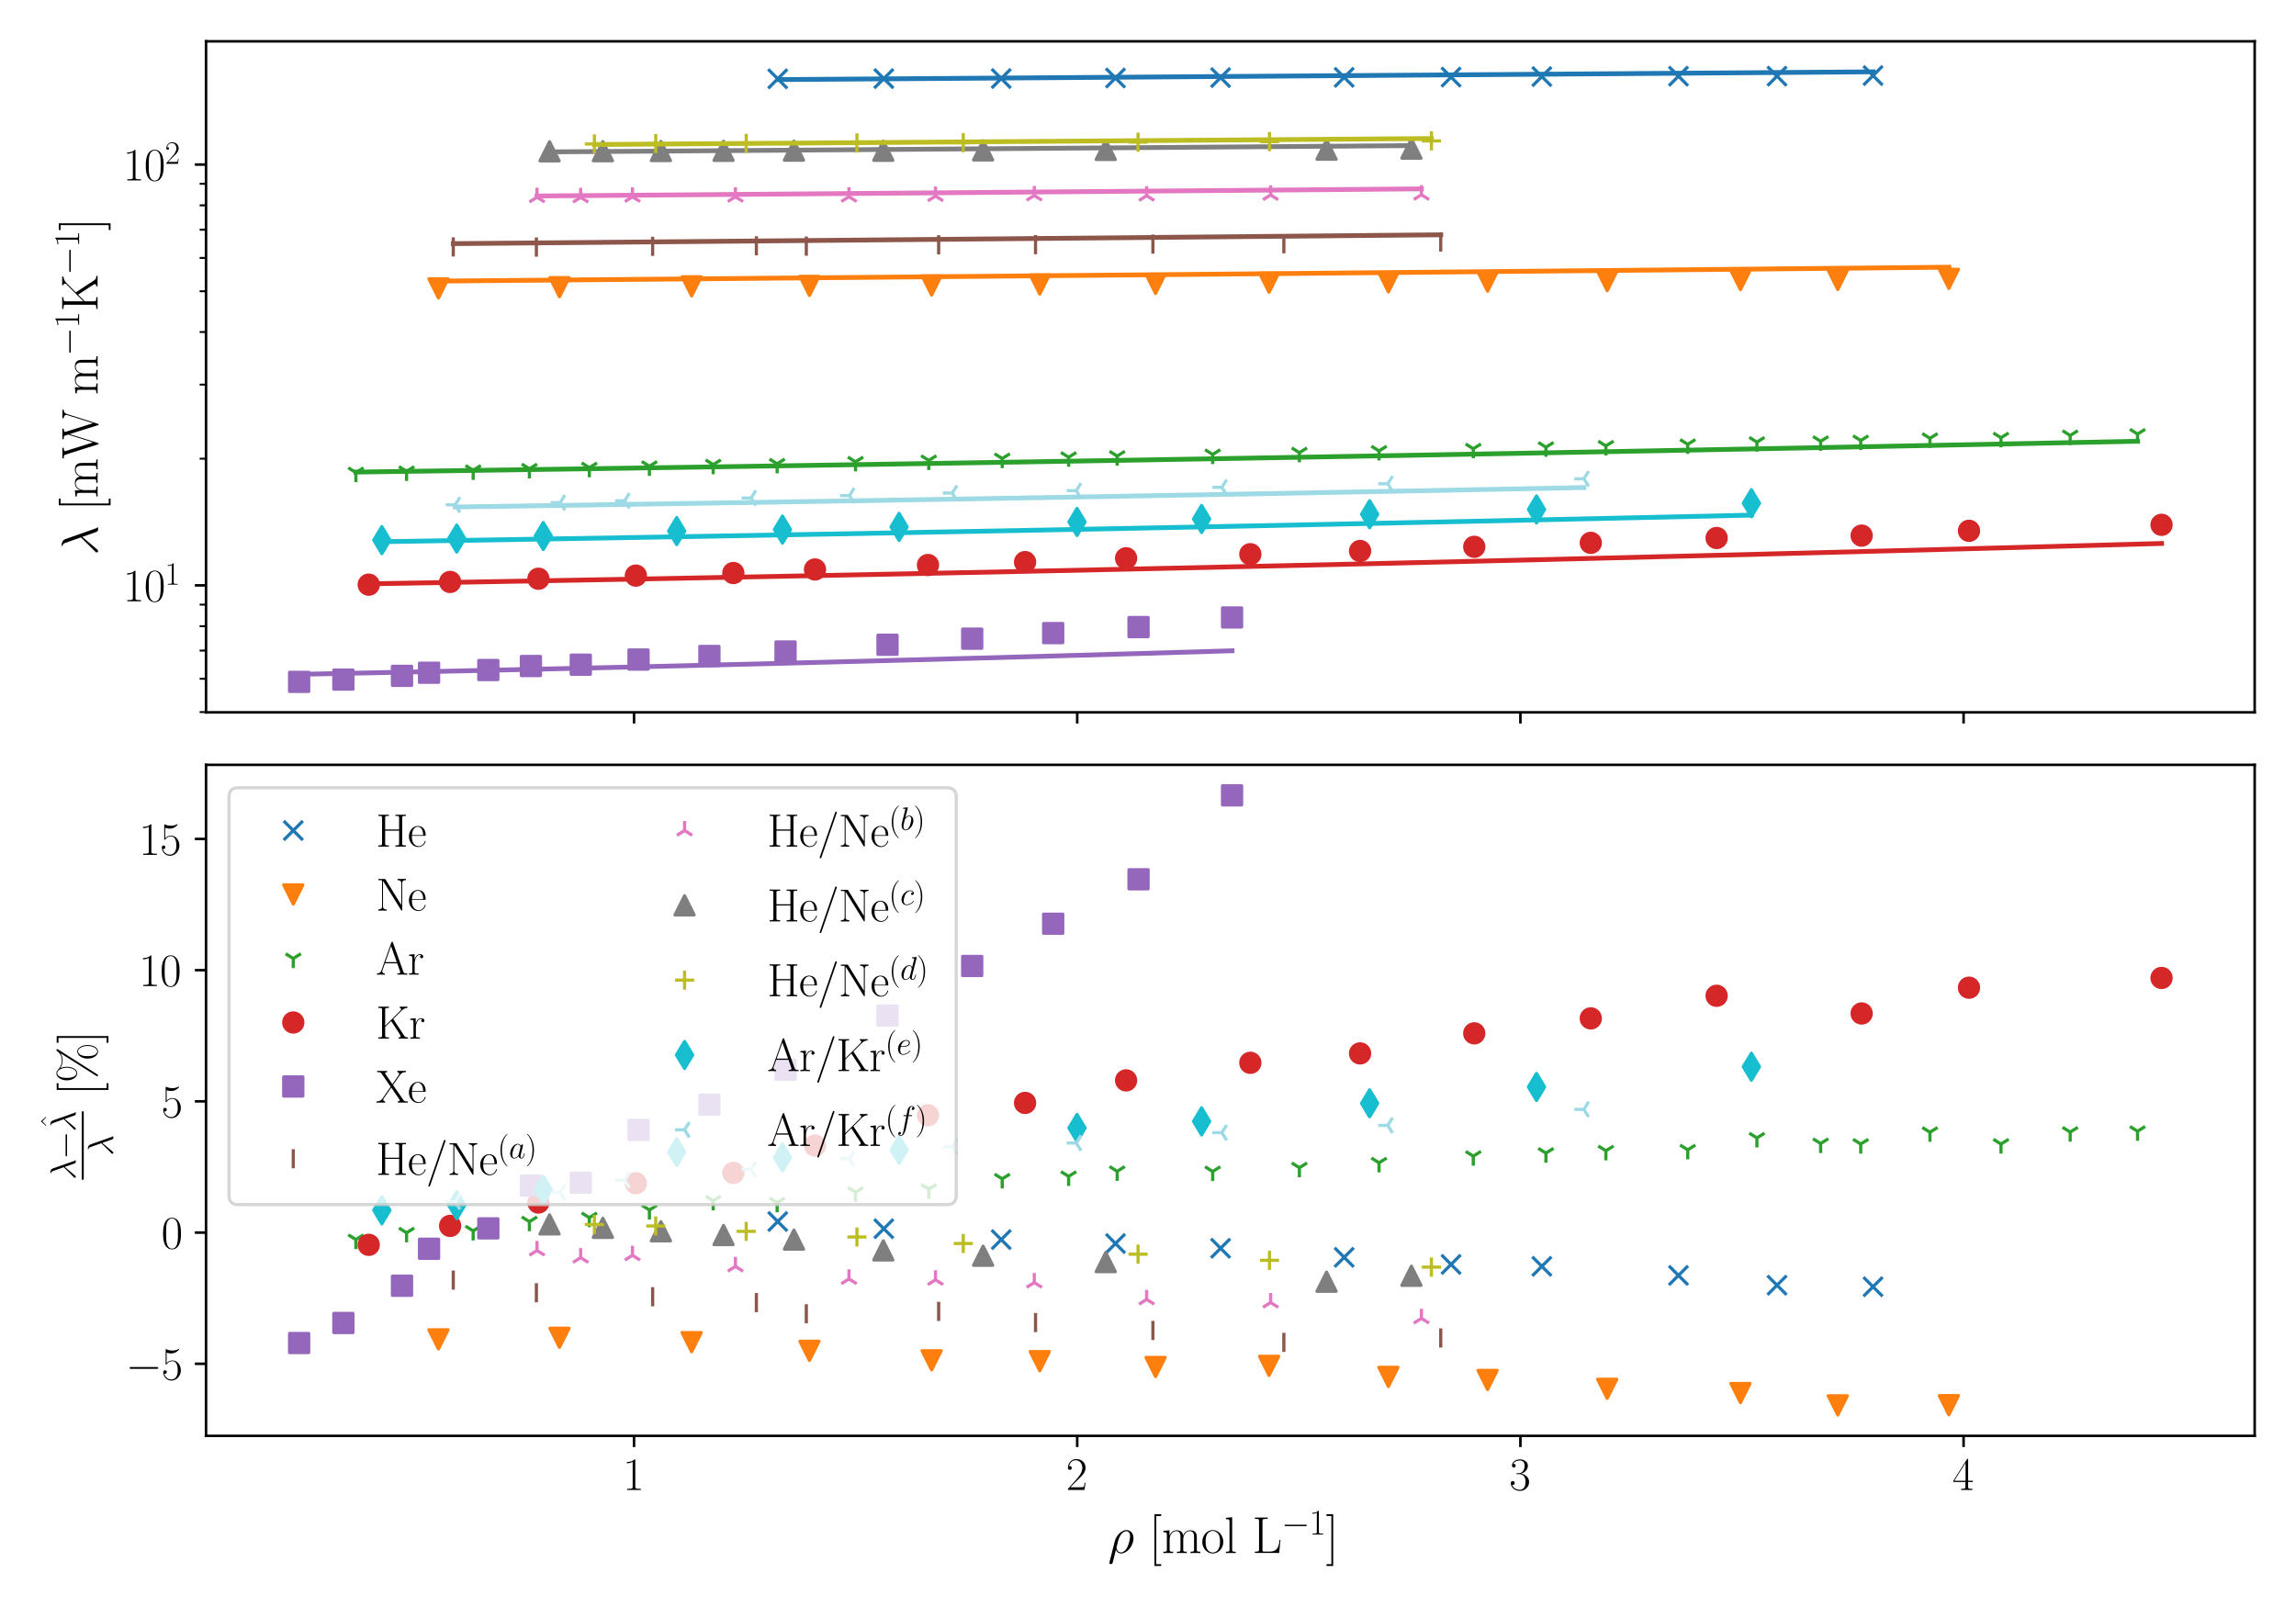 <?xml version="1.0" encoding="utf-8" standalone="no"?>
<!DOCTYPE svg PUBLIC "-//W3C//DTD SVG 1.1//EN"
  "http://www.w3.org/Graphics/SVG/1.1/DTD/svg11.dtd">
<svg xmlns:xlink="http://www.w3.org/1999/xlink" width="720pt" height="504pt" viewBox="0 0 720 504" xmlns="http://www.w3.org/2000/svg" version="1.1">
 <defs>
  <style type="text/css">*{stroke-linejoin: round; stroke-linecap: butt}</style>
 </defs>
 <g id="figure_1">
  <g id="patch_1">
   <path d="M 0 504 
L 720 504 
L 720 0 
L 0 0 
z
" style="fill: #ffffff"/>
  </g>
  <g id="axes_1">
   <g id="patch_2">
    <path d="M 64.608 223.414 
L 707.04 223.414 
L 707.04 12.96 
L 64.608 12.96 
z
" style="fill: #ffffff"/>
   </g>
   <g id="matplotlib.axis_1">
    <g id="xtick_1">
     <g id="line2d_1">
      <defs>
       <path id="mc65331fb71" d="M 0 0 
L 0 3.5 
" style="stroke: #000000; stroke-width: 0.8"/>
      </defs>
      <g>
       <use xlink:href="#mc65331fb71" x="198.824" y="223.414" style="stroke: #000000; stroke-width: 0.8"/>
      </g>
     </g>
    </g>
    <g id="xtick_2">
     <g id="line2d_2">
      <g>
       <use xlink:href="#mc65331fb71" x="337.802" y="223.414" style="stroke: #000000; stroke-width: 0.8"/>
      </g>
     </g>
    </g>
    <g id="xtick_3">
     <g id="line2d_3">
      <g>
       <use xlink:href="#mc65331fb71" x="476.78" y="223.414" style="stroke: #000000; stroke-width: 0.8"/>
      </g>
     </g>
    </g>
    <g id="xtick_4">
     <g id="line2d_4">
      <g>
       <use xlink:href="#mc65331fb71" x="615.758" y="223.414" style="stroke: #000000; stroke-width: 0.8"/>
      </g>
     </g>
    </g>
   </g>
   <g id="matplotlib.axis_2">
    <g id="ytick_1">
     <g id="line2d_5">
      <defs>
       <path id="mffec998900" d="M 0 0 
L -3.5 0 
" style="stroke: #000000; stroke-width: 0.8"/>
      </defs>
      <g>
       <use xlink:href="#mffec998900" x="64.608" y="183.594" style="stroke: #000000; stroke-width: 0.8"/>
      </g>
     </g>
     <g id="text_1">
      <!-- $\mathdefault{10^{1}}$ -->
      <g transform="translate(38.579 188.575)scale(0.144 -0.144)">
       <defs>
        <path id="CMR17-31" d="M 1702 4058 
C 1702 4192 1696 4192 1606 4192 
C 1357 3916 979 3827 621 3827 
C 602 3827 570 3827 563 3808 
C 557 3795 557 3782 557 3648 
C 755 3648 1088 3686 1344 3839 
L 1344 461 
C 1344 236 1331 160 781 160 
L 589 160 
L 589 0 
C 896 0 1216 0 1523 0 
C 1830 0 2150 0 2458 0 
L 2458 160 
L 2266 160 
C 1715 160 1702 230 1702 458 
L 1702 4058 
z
" transform="scale(0.016)"/>
        <path id="CMR17-30" d="M 2688 2025 
C 2688 2416 2682 3080 2413 3591 
C 2176 4039 1798 4198 1466 4198 
C 1158 4198 768 4058 525 3597 
C 269 3118 243 2524 243 2025 
C 243 1661 250 1106 448 619 
C 723 -39 1216 -128 1466 -128 
C 1760 -128 2208 -7 2470 600 
C 2662 1042 2688 1559 2688 2025 
z
M 1466 -26 
C 1056 -26 813 325 723 812 
C 653 1188 653 1738 653 2096 
C 653 2588 653 2997 736 3387 
C 858 3929 1216 4096 1466 4096 
C 1728 4096 2067 3923 2189 3400 
C 2272 3036 2278 2607 2278 2096 
C 2278 1680 2278 1169 2202 792 
C 2067 95 1690 -26 1466 -26 
z
" transform="scale(0.016)"/>
       </defs>
       <use xlink:href="#CMR17-31" transform="scale(0.996)"/>
       <use xlink:href="#CMR17-30" transform="translate(45.69 0)scale(0.996)"/>
       <use xlink:href="#CMR17-31" transform="translate(91.381 36.154)scale(0.697)"/>
      </g>
     </g>
    </g>
    <g id="ytick_2">
     <g id="line2d_6">
      <g>
       <use xlink:href="#mffec998900" x="64.608" y="51.608" style="stroke: #000000; stroke-width: 0.8"/>
      </g>
     </g>
     <g id="text_2">
      <!-- $\mathdefault{10^{2}}$ -->
      <g transform="translate(38.579 56.589)scale(0.144 -0.144)">
       <defs>
        <path id="CMR17-32" d="M 2669 989 
L 2554 989 
C 2490 536 2438 459 2413 420 
C 2381 369 1920 369 1830 369 
L 602 369 
C 832 619 1280 1072 1824 1597 
C 2214 1967 2669 2402 2669 3035 
C 2669 3790 2067 4224 1395 4224 
C 691 4224 262 3604 262 3030 
C 262 2780 448 2748 525 2748 
C 589 2748 781 2787 781 3010 
C 781 3207 614 3264 525 3264 
C 486 3264 448 3258 422 3245 
C 544 3790 915 4058 1306 4058 
C 1862 4058 2227 3617 2227 3035 
C 2227 2479 1901 2000 1536 1584 
L 262 146 
L 262 0 
L 2515 0 
L 2669 989 
z
" transform="scale(0.016)"/>
       </defs>
       <use xlink:href="#CMR17-31" transform="scale(0.996)"/>
       <use xlink:href="#CMR17-30" transform="translate(45.69 0)scale(0.996)"/>
       <use xlink:href="#CMR17-32" transform="translate(91.381 36.154)scale(0.697)"/>
      </g>
     </g>
    </g>
    <g id="ytick_3">
     <g id="line2d_7">
      <defs>
       <path id="m0add1bb17c" d="M 0 0 
L -2 0 
" style="stroke: #000000; stroke-width: 0.6"/>
      </defs>
      <g>
       <use xlink:href="#m0add1bb17c" x="64.608" y="223.325" style="stroke: #000000; stroke-width: 0.6"/>
      </g>
     </g>
    </g>
    <g id="ytick_4">
     <g id="line2d_8">
      <g>
       <use xlink:href="#m0add1bb17c" x="64.608" y="212.875" style="stroke: #000000; stroke-width: 0.6"/>
      </g>
     </g>
    </g>
    <g id="ytick_5">
     <g id="line2d_9">
      <g>
       <use xlink:href="#m0add1bb17c" x="64.608" y="204.039" style="stroke: #000000; stroke-width: 0.6"/>
      </g>
     </g>
    </g>
    <g id="ytick_6">
     <g id="line2d_10">
      <g>
       <use xlink:href="#m0add1bb17c" x="64.608" y="196.384" style="stroke: #000000; stroke-width: 0.6"/>
      </g>
     </g>
    </g>
    <g id="ytick_7">
     <g id="line2d_11">
      <g>
       <use xlink:href="#m0add1bb17c" x="64.608" y="189.633" style="stroke: #000000; stroke-width: 0.6"/>
      </g>
     </g>
    </g>
    <g id="ytick_8">
     <g id="line2d_12">
      <g>
       <use xlink:href="#m0add1bb17c" x="64.608" y="143.862" style="stroke: #000000; stroke-width: 0.6"/>
      </g>
     </g>
    </g>
    <g id="ytick_9">
     <g id="line2d_13">
      <g>
       <use xlink:href="#m0add1bb17c" x="64.608" y="120.621" style="stroke: #000000; stroke-width: 0.6"/>
      </g>
     </g>
    </g>
    <g id="ytick_10">
     <g id="line2d_14">
      <g>
       <use xlink:href="#m0add1bb17c" x="64.608" y="104.13" style="stroke: #000000; stroke-width: 0.6"/>
      </g>
     </g>
    </g>
    <g id="ytick_11">
     <g id="line2d_15">
      <g>
       <use xlink:href="#m0add1bb17c" x="64.608" y="91.34" style="stroke: #000000; stroke-width: 0.6"/>
      </g>
     </g>
    </g>
    <g id="ytick_12">
     <g id="line2d_16">
      <g>
       <use xlink:href="#m0add1bb17c" x="64.608" y="80.889" style="stroke: #000000; stroke-width: 0.6"/>
      </g>
     </g>
    </g>
    <g id="ytick_13">
     <g id="line2d_17">
      <g>
       <use xlink:href="#m0add1bb17c" x="64.608" y="72.053" style="stroke: #000000; stroke-width: 0.6"/>
      </g>
     </g>
    </g>
    <g id="ytick_14">
     <g id="line2d_18">
      <g>
       <use xlink:href="#m0add1bb17c" x="64.608" y="64.399" style="stroke: #000000; stroke-width: 0.6"/>
      </g>
     </g>
    </g>
    <g id="ytick_15">
     <g id="line2d_19">
      <g>
       <use xlink:href="#m0add1bb17c" x="64.608" y="57.647" style="stroke: #000000; stroke-width: 0.6"/>
      </g>
     </g>
    </g>
    <g id="text_3">
     <!-- $\lambda$ [mW m$^{-1}$K$^{-1}$] -->
     <g transform="translate(30.594 174.125)rotate(-90)scale(0.16 -0.16)">
      <defs>
       <path id="CMMI12-15" d="M 1978 3965 
C 1818 4416 1312 4416 1229 4416 
C 1190 4416 1120 4416 1120 4352 
C 1120 4302 1158 4295 1190 4289 
C 1286 4276 1363 4263 1466 4080 
C 1530 3959 2189 2059 2189 2046 
C 2189 2040 2182 2033 2131 1982 
L 467 311 
C 390 234 339 183 339 102 
C 339 12 416 -64 518 -64 
C 544 -64 614 -51 653 -13 
C 755 82 1670 1194 2253 1881 
C 2419 1383 2624 797 2822 261 
C 2854 166 2886 76 2976 -6 
C 3040 -64 3053 -64 3232 -64 
L 3354 -64 
C 3379 -64 3424 -64 3424 -13 
C 3424 13 3418 19 3392 45 
C 3334 115 3290 229 3264 306 
L 1978 3965 
z
" transform="scale(0.016)"/>
       <path id="CMR17-5b" d="M 1504 -1600 
L 1504 -1377 
L 902 -1377 
L 902 4544 
L 1504 4544 
L 1504 4767 
L 678 4767 
L 678 -1600 
L 1504 -1600 
z
" transform="scale(0.016)"/>
       <path id="CMR17-6d" d="M 4326 1933 
C 4326 2252 4269 2790 3507 2790 
C 3072 2790 2771 2496 2656 2151 
L 2650 2151 
C 2573 2676 2195 2790 1837 2790 
C 1331 2790 1069 2400 973 2144 
L 966 2144 
L 966 2790 
L 211 2720 
L 211 2554 
C 589 2554 646 2515 646 2208 
L 646 428 
C 646 184 621 153 211 153 
L 211 -13 
C 365 0 646 0 813 0 
C 979 0 1267 0 1421 -13 
L 1421 153 
C 1011 153 986 178 986 428 
L 986 1658 
C 986 2247 1344 2688 1792 2688 
C 2266 2688 2317 2266 2317 1958 
L 2317 428 
C 2317 184 2291 153 1882 153 
L 1882 -13 
C 2035 0 2317 0 2483 0 
C 2650 0 2938 0 3091 -13 
L 3091 153 
C 2682 153 2656 178 2656 428 
L 2656 1658 
C 2656 2247 3014 2688 3462 2688 
C 3936 2688 3987 2266 3987 1958 
L 3987 428 
C 3987 184 3962 153 3552 153 
L 3552 -13 
C 3706 0 3987 0 4154 0 
C 4320 0 4608 0 4762 -13 
L 4762 153 
C 4352 153 4326 178 4326 428 
L 4326 1933 
z
" transform="scale(0.016)"/>
       <path id="CMR17-57" d="M 5523 3764 
C 5581 3936 5677 4160 6048 4160 
L 6048 4326 
C 5939 4326 5715 4326 5600 4326 
C 5440 4326 5158 4326 5005 4332 
L 5005 4160 
C 5293 4160 5414 4000 5414 3847 
C 5414 3802 5408 3777 5382 3707 
L 4390 555 
L 3347 3873 
C 3328 3937 3322 3963 3322 3988 
C 3322 4160 3603 4160 3725 4160 
L 3725 4326 
C 3539 4326 3219 4326 3021 4326 
C 2861 4326 2573 4326 2426 4332 
L 2426 4160 
C 2720 4160 2797 4141 2861 4027 
C 2886 3969 2989 3638 2989 3619 
C 2989 3593 2976 3555 2970 3536 
L 2029 561 
L 986 3867 
C 954 3957 954 3969 954 3982 
C 954 4160 1235 4160 1363 4160 
L 1363 4326 
C 1178 4326 858 4326 659 4326 
C 493 4326 211 4326 58 4332 
L 58 4160 
C 442 4160 467 4122 531 3918 
L 1779 -20 
C 1811 -115 1811 -128 1869 -128 
C 1920 -128 1939 -115 1965 -26 
L 3053 3433 
L 4141 -26 
C 4166 -115 4186 -128 4237 -128 
C 4294 -128 4294 -115 4326 -20 
L 5523 3764 
z
" transform="scale(0.016)"/>
       <path id="CMSY10-0" d="M 4218 1472 
C 4326 1472 4442 1472 4442 1600 
C 4442 1728 4326 1728 4218 1728 
L 755 1728 
C 646 1728 531 1728 531 1600 
C 531 1472 646 1472 755 1472 
L 4218 1472 
z
" transform="scale(0.016)"/>
       <path id="CMR17-4b" d="M 2362 2675 
L 3469 3782 
C 3699 4006 3942 4186 4301 4186 
L 4301 4352 
C 4173 4352 4013 4352 3885 4352 
C 3712 4352 3411 4352 3245 4358 
L 3245 4192 
C 3411 4180 3437 4065 3437 4019 
C 3437 3975 3411 3905 3386 3867 
L 1261 1738 
L 1261 3900 
C 1261 4186 1331 4186 1773 4186 
L 1773 4352 
C 1587 4352 1248 4352 1050 4352 
C 851 4352 512 4352 326 4352 
L 326 4186 
C 768 4186 838 4186 838 3899 
L 838 446 
C 838 160 768 160 326 160 
L 326 0 
C 512 0 851 0 1050 0 
C 1248 0 1587 0 1773 0 
L 1773 160 
C 1331 160 1261 160 1261 447 
L 1261 1579 
L 2080 2390 
L 3290 537 
C 3328 473 3373 390 3373 326 
C 3373 160 3194 160 3110 160 
L 3110 0 
C 3315 0 3610 0 3821 0 
C 3974 0 4237 0 4384 -6 
L 4384 160 
C 4077 160 3981 198 3789 493 
L 2362 2675 
z
" transform="scale(0.016)"/>
       <path id="CMR17-5d" d="M 915 4767 
L 90 4767 
L 90 4544 
L 691 4544 
L 691 -1377 
L 90 -1377 
L 90 -1600 
L 915 -1600 
L 915 4767 
z
" transform="scale(0.016)"/>
      </defs>
      <use xlink:href="#CMMI12-15" transform="scale(0.996)"/>
      <use xlink:href="#CMR17-5b" transform="translate(86.98 0)scale(0.996)"/>
      <use xlink:href="#CMR17-6d" transform="translate(111.851 0)scale(0.996)"/>
      <use xlink:href="#CMR17-57" transform="translate(188.771 0)scale(0.996)"/>
      <use xlink:href="#CMR17-6d" transform="translate(313.943 0)scale(0.996)"/>
      <use xlink:href="#CMSY10-0" transform="translate(390.863 36.154)scale(0.697)"/>
      <use xlink:href="#CMR17-31" transform="translate(445.104 36.154)scale(0.697)"/>
      <use xlink:href="#CMR17-4b" transform="translate(477.585 0)scale(0.996)"/>
      <use xlink:href="#CMSY10-0" transform="translate(549.26 36.154)scale(0.697)"/>
      <use xlink:href="#CMR17-31" transform="translate(603.501 36.154)scale(0.697)"/>
      <use xlink:href="#CMR17-5d" transform="translate(635.982 0)scale(0.996)"/>
     </g>
    </g>
   </g>
   <g id="line2d_20">
    <path d="M 243.891 24.962 
L 277.152 24.733 
L 313.967 24.478 
L 349.804 24.228 
L 382.766 23.996 
L 421.517 23.722 
L 455.035 23.483 
L 483.506 23.279 
L 526.347 22.97 
L 557.25 22.746 
L 587.358 22.526 
" clip-path="url(#p176fe68eae)" style="fill: none; stroke: #1f77b4; stroke-width: 1.5; stroke-linecap: square"/>
   </g>
   <g id="line2d_21">
    <defs>
     <path id="m2d59d9ff6f" d="M -3 3 
L 3 -3 
M -3 -3 
L 3 3 
" style="stroke: #1f77b4"/>
    </defs>
    <g clip-path="url(#p176fe68eae)">
     <use xlink:href="#m2d59d9ff6f" x="243.891" y="24.721" style="fill: #1f77b4; stroke: #1f77b4"/>
     <use xlink:href="#m2d59d9ff6f" x="277.152" y="24.649" style="fill: #1f77b4; stroke: #1f77b4"/>
     <use xlink:href="#m2d59d9ff6f" x="313.967" y="24.631" style="fill: #1f77b4; stroke: #1f77b4"/>
     <use xlink:href="#m2d59d9ff6f" x="349.804" y="24.467" style="fill: #1f77b4; stroke: #1f77b4"/>
     <use xlink:href="#m2d59d9ff6f" x="382.766" y="24.338" style="fill: #1f77b4; stroke: #1f77b4"/>
     <use xlink:href="#m2d59d9ff6f" x="421.517" y="24.26" style="fill: #1f77b4; stroke: #1f77b4"/>
     <use xlink:href="#m2d59d9ff6f" x="455.035" y="24.175" style="fill: #1f77b4; stroke: #1f77b4"/>
     <use xlink:href="#m2d59d9ff6f" x="483.506" y="24.012" style="fill: #1f77b4; stroke: #1f77b4"/>
     <use xlink:href="#m2d59d9ff6f" x="526.347" y="23.898" style="fill: #1f77b4; stroke: #1f77b4"/>
     <use xlink:href="#m2d59d9ff6f" x="557.25" y="23.884" style="fill: #1f77b4; stroke: #1f77b4"/>
     <use xlink:href="#m2d59d9ff6f" x="587.358" y="23.697" style="fill: #1f77b4; stroke: #1f77b4"/>
    </g>
   </g>
   <g id="line2d_22">
    <path d="M 137.497 88.155 
L 175.446 87.828 
L 216.879 87.467 
L 253.835 87.141 
L 292.144 86.799 
L 326.059 86.492 
L 362.376 86.161 
L 397.965 85.833 
L 435.392 85.485 
L 466.489 85.192 
L 503.998 84.836 
L 545.788 84.435 
L 576.313 84.139 
L 611.145 83.798 
" clip-path="url(#p176fe68eae)" style="fill: none; stroke: #ff7f0e; stroke-width: 1.5; stroke-linecap: square"/>
   </g>
   <g id="line2d_23">
    <defs>
     <path id="m1dcd385269" d="M -0 3 
L 3 -3 
L -3 -3 
z
" style="stroke: #ff7f0e; stroke-linejoin: miter"/>
    </defs>
    <g clip-path="url(#p176fe68eae)">
     <use xlink:href="#m1dcd385269" x="137.497" y="90.441" style="fill: #ff7f0e; stroke: #ff7f0e; stroke-linejoin: miter"/>
     <use xlink:href="#m1dcd385269" x="175.446" y="90.081" style="fill: #ff7f0e; stroke: #ff7f0e; stroke-linejoin: miter"/>
     <use xlink:href="#m1dcd385269" x="216.879" y="89.813" style="fill: #ff7f0e; stroke: #ff7f0e; stroke-linejoin: miter"/>
     <use xlink:href="#m1dcd385269" x="253.835" y="89.668" style="fill: #ff7f0e; stroke: #ff7f0e; stroke-linejoin: miter"/>
     <use xlink:href="#m1dcd385269" x="292.144" y="89.523" style="fill: #ff7f0e; stroke: #ff7f0e; stroke-linejoin: miter"/>
     <use xlink:href="#m1dcd385269" x="326.059" y="89.235" style="fill: #ff7f0e; stroke: #ff7f0e; stroke-linejoin: miter"/>
     <use xlink:href="#m1dcd385269" x="362.376" y="89.025" style="fill: #ff7f0e; stroke: #ff7f0e; stroke-linejoin: miter"/>
     <use xlink:href="#m1dcd385269" x="397.965" y="88.674" style="fill: #ff7f0e; stroke: #ff7f0e; stroke-linejoin: miter"/>
     <use xlink:href="#m1dcd385269" x="435.392" y="88.554" style="fill: #ff7f0e; stroke: #ff7f0e; stroke-linejoin: miter"/>
     <use xlink:href="#m1dcd385269" x="466.489" y="88.325" style="fill: #ff7f0e; stroke: #ff7f0e; stroke-linejoin: miter"/>
     <use xlink:href="#m1dcd385269" x="503.998" y="88.151" style="fill: #ff7f0e; stroke: #ff7f0e; stroke-linejoin: miter"/>
     <use xlink:href="#m1dcd385269" x="545.788" y="87.838" style="fill: #ff7f0e; stroke: #ff7f0e; stroke-linejoin: miter"/>
     <use xlink:href="#m1dcd385269" x="576.313" y="87.795" style="fill: #ff7f0e; stroke: #ff7f0e; stroke-linejoin: miter"/>
     <use xlink:href="#m1dcd385269" x="611.145" y="87.451" style="fill: #ff7f0e; stroke: #ff7f0e; stroke-linejoin: miter"/>
    </g>
   </g>
   <g id="line2d_24">
    <path d="M 111.608 148.054 
L 127.498 147.833 
L 148.38 147.537 
L 166.017 147.283 
L 184.807 147.008 
L 203.648 146.727 
L 223.65 146.425 
L 243.704 146.116 
L 268.284 145.731 
L 291.253 145.364 
L 314.28 144.99 
L 335.109 144.646 
L 350.335 144.391 
L 380.285 143.881 
L 407.474 143.408 
L 432.445 142.966 
L 462.009 142.433 
L 484.783 142.015 
L 503.59 141.665 
L 529.258 141.181 
L 550.949 140.766 
L 570.935 140.378 
L 583.501 140.132 
L 605.209 139.703 
L 627.487 139.257 
L 649.189 138.816 
L 670.311 138.383 
" clip-path="url(#p176fe68eae)" style="fill: none; stroke: #2ca02c; stroke-width: 1.5; stroke-linecap: square"/>
   </g>
   <g id="line2d_25">
    <defs>
     <path id="m67f33ba36b" d="M 0 0 
L 0 3 
M 0 0 
L 2.4 -1.5 
M 0 0 
L -2.4 -1.5 
" style="stroke: #2ca02c"/>
    </defs>
    <g clip-path="url(#p176fe68eae)">
     <use xlink:href="#m67f33ba36b" x="111.608" y="148.207" style="fill: #2ca02c; stroke: #2ca02c"/>
     <use xlink:href="#m67f33ba36b" x="127.498" y="147.837" style="fill: #2ca02c; stroke: #2ca02c"/>
     <use xlink:href="#m67f33ba36b" x="148.38" y="147.5" style="fill: #2ca02c; stroke: #2ca02c"/>
     <use xlink:href="#m67f33ba36b" x="166.017" y="147.044" style="fill: #2ca02c; stroke: #2ca02c"/>
     <use xlink:href="#m67f33ba36b" x="184.807" y="146.682" style="fill: #2ca02c; stroke: #2ca02c"/>
     <use xlink:href="#m67f33ba36b" x="203.648" y="146.232" style="fill: #2ca02c; stroke: #2ca02c"/>
     <use xlink:href="#m67f33ba36b" x="223.65" y="145.726" style="fill: #2ca02c; stroke: #2ca02c"/>
     <use xlink:href="#m67f33ba36b" x="243.704" y="145.46" style="fill: #2ca02c; stroke: #2ca02c"/>
     <use xlink:href="#m67f33ba36b" x="268.284" y="144.845" style="fill: #2ca02c; stroke: #2ca02c"/>
     <use xlink:href="#m67f33ba36b" x="291.253" y="144.409" style="fill: #2ca02c; stroke: #2ca02c"/>
     <use xlink:href="#m67f33ba36b" x="314.28" y="143.805" style="fill: #2ca02c; stroke: #2ca02c"/>
     <use xlink:href="#m67f33ba36b" x="335.109" y="143.405" style="fill: #2ca02c; stroke: #2ca02c"/>
     <use xlink:href="#m67f33ba36b" x="350.335" y="143.037" style="fill: #2ca02c; stroke: #2ca02c"/>
     <use xlink:href="#m67f33ba36b" x="380.285" y="142.531" style="fill: #2ca02c; stroke: #2ca02c"/>
     <use xlink:href="#m67f33ba36b" x="407.474" y="141.973" style="fill: #2ca02c; stroke: #2ca02c"/>
     <use xlink:href="#m67f33ba36b" x="432.445" y="141.421" style="fill: #2ca02c; stroke: #2ca02c"/>
     <use xlink:href="#m67f33ba36b" x="462.009" y="140.739" style="fill: #2ca02c; stroke: #2ca02c"/>
     <use xlink:href="#m67f33ba36b" x="484.783" y="140.252" style="fill: #2ca02c; stroke: #2ca02c"/>
     <use xlink:href="#m67f33ba36b" x="503.59" y="139.85" style="fill: #2ca02c; stroke: #2ca02c"/>
     <use xlink:href="#m67f33ba36b" x="529.258" y="139.345" style="fill: #2ca02c; stroke: #2ca02c"/>
     <use xlink:href="#m67f33ba36b" x="550.949" y="138.66" style="fill: #2ca02c; stroke: #2ca02c"/>
     <use xlink:href="#m67f33ba36b" x="570.935" y="138.399" style="fill: #2ca02c; stroke: #2ca02c"/>
     <use xlink:href="#m67f33ba36b" x="583.501" y="138.165" style="fill: #2ca02c; stroke: #2ca02c"/>
     <use xlink:href="#m67f33ba36b" x="605.209" y="137.468" style="fill: #2ca02c; stroke: #2ca02c"/>
     <use xlink:href="#m67f33ba36b" x="627.487" y="137.289" style="fill: #2ca02c; stroke: #2ca02c"/>
     <use xlink:href="#m67f33ba36b" x="649.189" y="136.578" style="fill: #2ca02c; stroke: #2ca02c"/>
     <use xlink:href="#m67f33ba36b" x="670.311" y="136.126" style="fill: #2ca02c; stroke: #2ca02c"/>
    </g>
   </g>
   <g id="line2d_26">
    <path d="M 115.634 183.098 
L 141.153 182.661 
L 168.843 182.171 
L 199.403 181.612 
L 229.961 181.034 
L 255.575 180.535 
L 291.005 179.822 
L 321.453 179.189 
L 353.129 178.511 
L 392.089 177.649 
L 426.503 176.863 
L 462.311 176.021 
L 498.855 175.136 
L 538.315 174.152 
L 583.793 172.982 
L 617.454 172.092 
L 677.839 170.445 
" clip-path="url(#p176fe68eae)" style="fill: none; stroke: #d62728; stroke-width: 1.5; stroke-linecap: square"/>
   </g>
   <g id="line2d_27">
    <defs>
     <path id="mc2addecdbe" d="M 0 3 
C 0.796 3 1.559 2.684 2.121 2.121 
C 2.684 1.559 3 0.796 3 0 
C 3 -0.796 2.684 -1.559 2.121 -2.121 
C 1.559 -2.684 0.796 -3 0 -3 
C -0.796 -3 -1.559 -2.684 -2.121 -2.121 
C -2.684 -1.559 -3 -0.796 -3 0 
C -3 0.796 -2.684 1.559 -2.121 2.121 
C -1.559 2.684 -0.796 3 0 3 
z
" style="stroke: #d62728"/>
    </defs>
    <g clip-path="url(#p176fe68eae)">
     <use xlink:href="#mc2addecdbe" x="115.634" y="183.365" style="fill: #d62728; stroke: #d62728"/>
     <use xlink:href="#mc2addecdbe" x="141.153" y="182.515" style="fill: #d62728; stroke: #d62728"/>
     <use xlink:href="#mc2addecdbe" x="168.843" y="181.511" style="fill: #d62728; stroke: #d62728"/>
     <use xlink:href="#mc2addecdbe" x="199.403" y="180.525" style="fill: #d62728; stroke: #d62728"/>
     <use xlink:href="#mc2addecdbe" x="229.961" y="179.715" style="fill: #d62728; stroke: #d62728"/>
     <use xlink:href="#mc2addecdbe" x="255.575" y="178.601" style="fill: #d62728; stroke: #d62728"/>
     <use xlink:href="#mc2addecdbe" x="291.005" y="177.2" style="fill: #d62728; stroke: #d62728"/>
     <use xlink:href="#mc2addecdbe" x="321.453" y="176.285" style="fill: #d62728; stroke: #d62728"/>
     <use xlink:href="#mc2addecdbe" x="353.129" y="175.086" style="fill: #d62728; stroke: #d62728"/>
     <use xlink:href="#mc2addecdbe" x="392.089" y="173.816" style="fill: #d62728; stroke: #d62728"/>
     <use xlink:href="#mc2addecdbe" x="426.503" y="172.809" style="fill: #d62728; stroke: #d62728"/>
     <use xlink:href="#mc2addecdbe" x="462.311" y="171.495" style="fill: #d62728; stroke: #d62728"/>
     <use xlink:href="#mc2addecdbe" x="498.855" y="170.255" style="fill: #d62728; stroke: #d62728"/>
     <use xlink:href="#mc2addecdbe" x="538.315" y="168.731" style="fill: #d62728; stroke: #d62728"/>
     <use xlink:href="#mc2addecdbe" x="583.793" y="167.984" style="fill: #d62728; stroke: #d62728"/>
     <use xlink:href="#mc2addecdbe" x="617.454" y="166.476" style="fill: #d62728; stroke: #d62728"/>
     <use xlink:href="#mc2addecdbe" x="677.839" y="164.594" style="fill: #d62728; stroke: #d62728"/>
    </g>
   </g>
   <g id="line2d_28">
    <path d="M 93.809 211.484 
L 107.682 211.201 
L 126.065 210.815 
L 134.549 210.633 
L 153.133 210.225 
L 166.49 209.924 
L 182.13 209.564 
L 200.237 209.137 
L 222.462 208.597 
L 246.338 207.998 
L 278.316 207.165 
L 304.871 206.447 
L 330.267 205.738 
L 357.036 204.968 
L 386.364 204.097 
" clip-path="url(#p176fe68eae)" style="fill: none; stroke: #9467bd; stroke-width: 1.5; stroke-linecap: square"/>
   </g>
   <g id="line2d_29">
    <defs>
     <path id="m6ecf4fcf58" d="M -3 3 
L 3 3 
L 3 -3 
L -3 -3 
z
" style="stroke: #9467bd; stroke-linejoin: miter"/>
    </defs>
    <g clip-path="url(#p176fe68eae)">
     <use xlink:href="#m6ecf4fcf58" x="93.809" y="213.848" style="fill: #9467bd; stroke: #9467bd; stroke-linejoin: miter"/>
     <use xlink:href="#m6ecf4fcf58" x="107.682" y="213.143" style="fill: #9467bd; stroke: #9467bd; stroke-linejoin: miter"/>
     <use xlink:href="#m6ecf4fcf58" x="126.065" y="211.965" style="fill: #9467bd; stroke: #9467bd; stroke-linejoin: miter"/>
     <use xlink:href="#m6ecf4fcf58" x="134.549" y="210.986" style="fill: #9467bd; stroke: #9467bd; stroke-linejoin: miter"/>
     <use xlink:href="#m6ecf4fcf58" x="153.133" y="210.132" style="fill: #9467bd; stroke: #9467bd; stroke-linejoin: miter"/>
     <use xlink:href="#m6ecf4fcf58" x="166.49" y="208.889" style="fill: #9467bd; stroke: #9467bd; stroke-linejoin: miter"/>
     <use xlink:href="#m6ecf4fcf58" x="182.13" y="208.463" style="fill: #9467bd; stroke: #9467bd; stroke-linejoin: miter"/>
     <use xlink:href="#m6ecf4fcf58" x="200.237" y="206.85" style="fill: #9467bd; stroke: #9467bd; stroke-linejoin: miter"/>
     <use xlink:href="#m6ecf4fcf58" x="222.462" y="205.734" style="fill: #9467bd; stroke: #9467bd; stroke-linejoin: miter"/>
     <use xlink:href="#m6ecf4fcf58" x="246.338" y="204.326" style="fill: #9467bd; stroke: #9467bd; stroke-linejoin: miter"/>
     <use xlink:href="#m6ecf4fcf58" x="278.316" y="202.217" style="fill: #9467bd; stroke: #9467bd; stroke-linejoin: miter"/>
     <use xlink:href="#m6ecf4fcf58" x="304.871" y="200.306" style="fill: #9467bd; stroke: #9467bd; stroke-linejoin: miter"/>
     <use xlink:href="#m6ecf4fcf58" x="330.267" y="198.56" style="fill: #9467bd; stroke: #9467bd; stroke-linejoin: miter"/>
     <use xlink:href="#m6ecf4fcf58" x="357.036" y="196.679" style="fill: #9467bd; stroke: #9467bd; stroke-linejoin: miter"/>
     <use xlink:href="#m6ecf4fcf58" x="386.364" y="193.649" style="fill: #9467bd; stroke: #9467bd; stroke-linejoin: miter"/>
    </g>
   </g>
   <g id="line2d_30">
    <path d="M 142.14 76.412 
L 168.202 76.186 
L 204.663 75.868 
L 237.19 75.582 
L 252.849 75.443 
L 294.355 75.073 
L 324.733 74.8 
L 361.539 74.467 
L 402.601 74.093 
L 451.798 73.639 
" clip-path="url(#p176fe68eae)" style="fill: none; stroke: #8c564b; stroke-width: 1.5; stroke-linecap: square"/>
   </g>
   <g id="line2d_31">
    <defs>
     <path id="m31afce8325" d="M 0 3 
L 0 -3 
" style="stroke: #8c564b"/>
    </defs>
    <g clip-path="url(#p176fe68eae)">
     <use xlink:href="#m31afce8325" x="142.14" y="77.441" style="fill: #8c564b; stroke: #8c564b"/>
     <use xlink:href="#m31afce8325" x="168.202" y="77.486" style="fill: #8c564b; stroke: #8c564b"/>
     <use xlink:href="#m31afce8325" x="204.663" y="77.252" style="fill: #8c564b; stroke: #8c564b"/>
     <use xlink:href="#m31afce8325" x="237.19" y="77.091" style="fill: #8c564b; stroke: #8c564b"/>
     <use xlink:href="#m31afce8325" x="252.849" y="77.189" style="fill: #8c564b; stroke: #8c564b"/>
     <use xlink:href="#m31afce8325" x="294.355" y="76.77" style="fill: #8c564b; stroke: #8c564b"/>
     <use xlink:href="#m31afce8325" x="324.733" y="76.735" style="fill: #8c564b; stroke: #8c564b"/>
     <use xlink:href="#m31afce8325" x="361.539" y="76.566" style="fill: #8c564b; stroke: #8c564b"/>
     <use xlink:href="#m31afce8325" x="402.601" y="76.442" style="fill: #8c564b; stroke: #8c564b"/>
     <use xlink:href="#m31afce8325" x="451.798" y="75.897" style="fill: #8c564b; stroke: #8c564b"/>
    </g>
   </g>
   <g id="line2d_32">
    <path d="M 168.401 61.464 
L 182.083 61.358 
L 198.332 61.23 
L 230.621 60.976 
L 266.233 60.694 
L 293.36 60.477 
L 324.34 60.227 
L 359.576 59.942 
L 398.45 59.624 
L 445.742 59.234 
" clip-path="url(#p176fe68eae)" style="fill: none; stroke: #e377c2; stroke-width: 1.5; stroke-linecap: square"/>
   </g>
   <g id="line2d_33">
    <defs>
     <path id="maa1da24bb7" d="M 0 0 
L 0 -3 
M 0 0 
L -2.4 1.5 
M 0 0 
L 2.4 1.5 
" style="stroke: #e377c2"/>
    </defs>
    <g clip-path="url(#p176fe68eae)">
     <use xlink:href="#maa1da24bb7" x="168.401" y="61.855" style="fill: #e377c2; stroke: #e377c2"/>
     <use xlink:href="#maa1da24bb7" x="182.083" y="61.903" style="fill: #e377c2; stroke: #e377c2"/>
     <use xlink:href="#maa1da24bb7" x="198.332" y="61.725" style="fill: #e377c2; stroke: #e377c2"/>
     <use xlink:href="#maa1da24bb7" x="230.621" y="61.711" style="fill: #e377c2; stroke: #e377c2"/>
     <use xlink:href="#maa1da24bb7" x="266.233" y="61.698" style="fill: #e377c2; stroke: #e377c2"/>
     <use xlink:href="#maa1da24bb7" x="293.36" y="61.5" style="fill: #e377c2; stroke: #e377c2"/>
     <use xlink:href="#maa1da24bb7" x="324.34" y="61.309" style="fill: #e377c2; stroke: #e377c2"/>
     <use xlink:href="#maa1da24bb7" x="359.576" y="61.384" style="fill: #e377c2; stroke: #e377c2"/>
     <use xlink:href="#maa1da24bb7" x="398.45" y="61.133" style="fill: #e377c2; stroke: #e377c2"/>
     <use xlink:href="#maa1da24bb7" x="445.742" y="61.079" style="fill: #e377c2; stroke: #e377c2"/>
    </g>
   </g>
   <g id="line2d_34">
    <path d="M 172.334 47.636 
L 189.059 47.518 
L 207.253 47.389 
L 226.891 47.249 
L 248.971 47.091 
L 276.994 46.889 
L 308.294 46.662 
L 346.748 46.38 
L 415.992 45.868 
L 442.601 45.669 
" clip-path="url(#p176fe68eae)" style="fill: none; stroke: #7f7f7f; stroke-width: 1.5; stroke-linecap: square"/>
   </g>
   <g id="line2d_35">
    <defs>
     <path id="m0077f194fe" d="M 0 -3 
L -3 3 
L 3 3 
z
" style="stroke: #7f7f7f; stroke-linejoin: miter"/>
    </defs>
    <g clip-path="url(#p176fe68eae)">
     <use xlink:href="#m0077f194fe" x="172.334" y="47.457" style="fill: #7f7f7f; stroke: #7f7f7f; stroke-linejoin: miter"/>
     <use xlink:href="#m0077f194fe" x="189.059" y="47.415" style="fill: #7f7f7f; stroke: #7f7f7f; stroke-linejoin: miter"/>
     <use xlink:href="#m0077f194fe" x="207.253" y="47.361" style="fill: #7f7f7f; stroke: #7f7f7f; stroke-linejoin: miter"/>
     <use xlink:href="#m0077f194fe" x="226.891" y="47.303" style="fill: #7f7f7f; stroke: #7f7f7f; stroke-linejoin: miter"/>
     <use xlink:href="#m0077f194fe" x="248.971" y="47.244" style="fill: #7f7f7f; stroke: #7f7f7f; stroke-linejoin: miter"/>
     <use xlink:href="#m0077f194fe" x="276.994" y="47.276" style="fill: #7f7f7f; stroke: #7f7f7f; stroke-linejoin: miter"/>
     <use xlink:href="#m0077f194fe" x="308.294" y="47.165" style="fill: #7f7f7f; stroke: #7f7f7f; stroke-linejoin: miter"/>
     <use xlink:href="#m0077f194fe" x="346.748" y="47.022" style="fill: #7f7f7f; stroke: #7f7f7f; stroke-linejoin: miter"/>
     <use xlink:href="#m0077f194fe" x="415.992" y="46.932" style="fill: #7f7f7f; stroke: #7f7f7f; stroke-linejoin: miter"/>
     <use xlink:href="#m0077f194fe" x="442.601" y="46.605" style="fill: #7f7f7f; stroke: #7f7f7f; stroke-linejoin: miter"/>
    </g>
   </g>
   <g id="line2d_36">
    <path d="M 186.399 45.329 
L 205.629 45.195 
L 233.999 44.995 
L 268.727 44.75 
L 302.073 44.512 
L 356.878 44.117 
L 398.096 43.817 
L 448.869 43.444 
" clip-path="url(#p176fe68eae)" style="fill: none; stroke: #bcbd22; stroke-width: 1.5; stroke-linecap: square"/>
   </g>
   <g id="line2d_37">
    <defs>
     <path id="m2745224550" d="M -3 0 
L 3 0 
M 0 3 
L 0 -3 
" style="stroke: #bcbd22"/>
    </defs>
    <g clip-path="url(#p176fe68eae)">
     <use xlink:href="#m2745224550" x="186.399" y="45.153" style="fill: #bcbd22; stroke: #bcbd22"/>
     <use xlink:href="#m2745224550" x="205.629" y="45.051" style="fill: #bcbd22; stroke: #bcbd22"/>
     <use xlink:href="#m2745224550" x="233.999" y="44.969" style="fill: #bcbd22; stroke: #bcbd22"/>
     <use xlink:href="#m2745224550" x="268.727" y="44.846" style="fill: #bcbd22; stroke: #bcbd22"/>
     <use xlink:href="#m2745224550" x="302.073" y="44.75" style="fill: #bcbd22; stroke: #bcbd22"/>
     <use xlink:href="#m2745224550" x="356.878" y="44.587" style="fill: #bcbd22; stroke: #bcbd22"/>
     <use xlink:href="#m2745224550" x="398.096" y="44.42" style="fill: #bcbd22; stroke: #bcbd22"/>
     <use xlink:href="#m2745224550" x="448.869" y="44.193" style="fill: #bcbd22; stroke: #bcbd22"/>
    </g>
   </g>
   <g id="line2d_38">
    <path d="M 119.74 169.887 
L 143.232 169.509 
L 170.364 169.061 
L 212.21 168.346 
L 245.375 167.759 
L 281.94 167.09 
L 337.742 166.028 
L 376.804 165.254 
L 429.501 164.172 
L 481.835 163.054 
L 549.218 161.553 
" clip-path="url(#p176fe68eae)" style="fill: none; stroke: #17becf; stroke-width: 1.5; stroke-linecap: square"/>
   </g>
   <g id="line2d_39">
    <defs>
     <path id="m8008ce068c" d="M -0 4.243 
L 2.546 0 
L 0 -4.243 
L -2.546 -0 
z
" style="stroke: #17becf; stroke-linejoin: miter"/>
    </defs>
    <g clip-path="url(#p176fe68eae)">
     <use xlink:href="#m8008ce068c" x="119.74" y="169.399" style="fill: #17becf; stroke: #17becf; stroke-linejoin: miter"/>
     <use xlink:href="#m8008ce068c" x="143.232" y="168.909" style="fill: #17becf; stroke: #17becf; stroke-linejoin: miter"/>
     <use xlink:href="#m8008ce068c" x="170.364" y="168.116" style="fill: #17becf; stroke: #17becf; stroke-linejoin: miter"/>
     <use xlink:href="#m8008ce068c" x="212.21" y="166.562" style="fill: #17becf; stroke: #17becf; stroke-linejoin: miter"/>
     <use xlink:href="#m8008ce068c" x="245.375" y="166.095" style="fill: #17becf; stroke: #17becf; stroke-linejoin: miter"/>
     <use xlink:href="#m8008ce068c" x="281.94" y="165.256" style="fill: #17becf; stroke: #17becf; stroke-linejoin: miter"/>
     <use xlink:href="#m8008ce068c" x="337.742" y="163.696" style="fill: #17becf; stroke: #17becf; stroke-linejoin: miter"/>
     <use xlink:href="#m8008ce068c" x="376.804" y="162.772" style="fill: #17becf; stroke: #17becf; stroke-linejoin: miter"/>
     <use xlink:href="#m8008ce068c" x="429.501" y="161.277" style="fill: #17becf; stroke: #17becf; stroke-linejoin: miter"/>
     <use xlink:href="#m8008ce068c" x="481.835" y="159.782" style="fill: #17becf; stroke: #17becf; stroke-linejoin: miter"/>
     <use xlink:href="#m8008ce068c" x="549.218" y="157.811" style="fill: #17becf; stroke: #17becf; stroke-linejoin: miter"/>
    </g>
   </g>
   <g id="line2d_40">
    <path d="M 142.746 159.002 
L 175.668 158.515 
L 195.899 158.207 
L 235.541 157.586 
L 266.392 157.087 
L 298.626 156.549 
L 337.504 155.881 
L 383.175 155.067 
L 435.198 154.103 
L 496.699 152.912 
" clip-path="url(#p176fe68eae)" style="fill: none; stroke: #9edae5; stroke-width: 1.5; stroke-linecap: square"/>
   </g>
   <g id="line2d_41">
    <defs>
     <path id="m7e21c6edff" d="M 0 0 
L -3 -0 
M 0 0 
L 1.5 2.4 
M 0 0 
L 1.5 -2.4 
" style="stroke: #9edae5"/>
    </defs>
    <g clip-path="url(#p176fe68eae)">
     <use xlink:href="#m7e21c6edff" x="142.746" y="158.325" style="fill: #9edae5; stroke: #9edae5"/>
     <use xlink:href="#m7e21c6edff" x="175.668" y="157.628" style="fill: #9edae5; stroke: #9edae5"/>
     <use xlink:href="#m7e21c6edff" x="195.899" y="157.048" style="fill: #9edae5; stroke: #9edae5"/>
     <use xlink:href="#m7e21c6edff" x="235.541" y="156.189" style="fill: #9edae5; stroke: #9edae5"/>
     <use xlink:href="#m7e21c6edff" x="266.392" y="155.447" style="fill: #9edae5; stroke: #9edae5"/>
     <use xlink:href="#m7e21c6edff" x="298.626" y="154.646" style="fill: #9edae5; stroke: #9edae5"/>
     <use xlink:href="#m7e21c6edff" x="337.504" y="153.89" style="fill: #9edae5; stroke: #9edae5"/>
     <use xlink:href="#m7e21c6edff" x="383.175" y="152.842" style="fill: #9edae5; stroke: #9edae5"/>
     <use xlink:href="#m7e21c6edff" x="435.198" y="151.713" style="fill: #9edae5; stroke: #9edae5"/>
     <use xlink:href="#m7e21c6edff" x="496.699" y="150.157" style="fill: #9edae5; stroke: #9edae5"/>
    </g>
   </g>
   <g id="patch_3">
    <path d="M 64.608 223.414 
L 64.608 12.96 
" style="fill: none; stroke: #000000; stroke-width: 0.8; stroke-linejoin: miter; stroke-linecap: square"/>
   </g>
   <g id="patch_4">
    <path d="M 707.04 223.414 
L 707.04 12.96 
" style="fill: none; stroke: #000000; stroke-width: 0.8; stroke-linejoin: miter; stroke-linecap: square"/>
   </g>
   <g id="patch_5">
    <path d="M 64.608 223.414 
L 707.04 223.414 
" style="fill: none; stroke: #000000; stroke-width: 0.8; stroke-linejoin: miter; stroke-linecap: square"/>
   </g>
   <g id="patch_6">
    <path d="M 64.608 12.96 
L 707.04 12.96 
" style="fill: none; stroke: #000000; stroke-width: 0.8; stroke-linejoin: miter; stroke-linecap: square"/>
   </g>
  </g>
  <g id="axes_2">
   <g id="patch_7">
    <path d="M 64.608 450.327 
L 707.04 450.327 
L 707.04 239.874 
L 64.608 239.874 
z
" style="fill: #ffffff"/>
   </g>
   <g id="matplotlib.axis_3">
    <g id="xtick_5">
     <g id="line2d_42">
      <g>
       <use xlink:href="#mc65331fb71" x="198.824" y="450.327" style="stroke: #000000; stroke-width: 0.8"/>
      </g>
     </g>
     <g id="text_4">
      <!-- $\mathdefault{1}$ -->
      <g transform="translate(195.313 467.29)scale(0.144 -0.144)">
       <use xlink:href="#CMR17-31" transform="scale(0.996)"/>
      </g>
     </g>
    </g>
    <g id="xtick_6">
     <g id="line2d_43">
      <g>
       <use xlink:href="#mc65331fb71" x="337.802" y="450.327" style="stroke: #000000; stroke-width: 0.8"/>
      </g>
     </g>
     <g id="text_5">
      <!-- $\mathdefault{2}$ -->
      <g transform="translate(334.291 467.29)scale(0.144 -0.144)">
       <use xlink:href="#CMR17-32" transform="scale(0.996)"/>
      </g>
     </g>
    </g>
    <g id="xtick_7">
     <g id="line2d_44">
      <g>
       <use xlink:href="#mc65331fb71" x="476.78" y="450.327" style="stroke: #000000; stroke-width: 0.8"/>
      </g>
     </g>
     <g id="text_6">
      <!-- $\mathdefault{3}$ -->
      <g transform="translate(473.269 467.29)scale(0.144 -0.144)">
       <defs>
        <path id="CMR17-33" d="M 1414 2157 
C 1984 2157 2234 1662 2234 1090 
C 2234 320 1824 25 1453 25 
C 1114 25 563 194 390 693 
C 422 680 454 680 486 680 
C 640 680 755 782 755 948 
C 755 1133 614 1216 486 1216 
C 378 1216 211 1165 211 926 
C 211 335 787 -128 1466 -128 
C 2176 -128 2720 430 2720 1085 
C 2720 1707 2208 2157 1600 2227 
C 2086 2328 2554 2756 2554 3329 
C 2554 3820 2048 4179 1472 4179 
C 890 4179 378 3829 378 3329 
C 378 3110 544 3072 627 3072 
C 762 3072 877 3155 877 3321 
C 877 3486 762 3569 627 3569 
C 602 3569 570 3569 544 3557 
C 730 3959 1235 4032 1459 4032 
C 1683 4032 2106 3925 2106 3320 
C 2106 3143 2080 2828 1862 2550 
C 1670 2304 1453 2304 1242 2284 
C 1210 2284 1062 2269 1037 2269 
C 992 2263 966 2257 966 2208 
C 966 2163 973 2157 1101 2157 
L 1414 2157 
z
" transform="scale(0.016)"/>
       </defs>
       <use xlink:href="#CMR17-33" transform="scale(0.996)"/>
      </g>
     </g>
    </g>
    <g id="xtick_8">
     <g id="line2d_45">
      <g>
       <use xlink:href="#mc65331fb71" x="615.758" y="450.327" style="stroke: #000000; stroke-width: 0.8"/>
      </g>
     </g>
     <g id="text_7">
      <!-- $\mathdefault{4}$ -->
      <g transform="translate(612.247 467.29)scale(0.144 -0.144)">
       <defs>
        <path id="CMR17-34" d="M 2150 4122 
C 2150 4256 2144 4256 2029 4256 
L 128 1254 
L 128 1088 
L 1779 1088 
L 1779 457 
C 1779 224 1766 160 1318 160 
L 1197 160 
L 1197 0 
C 1402 0 1747 0 1965 0 
C 2182 0 2528 0 2733 0 
L 2733 160 
L 2611 160 
C 2163 160 2150 224 2150 457 
L 2150 1088 
L 2803 1088 
L 2803 1254 
L 2150 1254 
L 2150 4122 
z
M 1798 3703 
L 1798 1254 
L 256 1254 
L 1798 3703 
z
" transform="scale(0.016)"/>
       </defs>
       <use xlink:href="#CMR17-34" transform="scale(0.996)"/>
      </g>
     </g>
    </g>
    <g id="text_8">
     <!-- $\rho$ [mol L$^{-1}$] -->
     <g transform="translate(347.434 487.055)scale(0.16 -0.16)">
      <defs>
       <path id="CMMI12-1a" d="M 198 -1107 
C 192 -1139 179 -1177 179 -1216 
C 179 -1312 256 -1376 352 -1376 
C 448 -1376 538 -1312 576 -1222 
C 602 -1164 781 -397 986 390 
C 1114 70 1350 -64 1600 -64 
C 2323 -64 3142 830 3142 1795 
C 3142 2478 2726 2816 2285 2816 
C 1722 2816 1037 2235 826 1385 
L 198 -1107 
z
M 1594 64 
C 1158 64 1050 569 1050 645 
C 1050 684 1210 1295 1229 1391 
C 1555 2670 2182 2670 2278 2670 
C 2566 2670 2726 2410 2726 2036 
C 2726 1712 2554 1084 2445 819 
C 2253 381 1920 64 1594 64 
z
" transform="scale(0.016)"/>
       <path id="CMR17-6f" d="M 2758 1356 
C 2758 2176 2163 2816 1466 2816 
C 768 2816 173 2176 173 1356 
C 173 551 768 -64 1466 -64 
C 2163 -64 2758 551 2758 1356 
z
M 1466 51 
C 1165 51 909 230 762 480 
C 602 767 582 1126 582 1408 
C 582 1677 595 2010 762 2298 
C 890 2509 1139 2714 1466 2714 
C 1754 2714 1997 2554 2150 2330 
C 2349 2029 2349 1607 2349 1408 
C 2349 1158 2336 775 2163 467 
C 1984 173 1709 51 1466 51 
z
" transform="scale(0.016)"/>
       <path id="CMR17-6c" d="M 979 4396 
L 218 4326 
L 218 4160 
C 595 4160 653 4122 653 3817 
L 653 426 
C 653 184 627 153 218 153 
L 218 -13 
C 371 0 653 0 813 0 
C 979 0 1261 0 1414 -13 
L 1414 153 
C 1005 153 979 178 979 426 
L 979 4396 
z
" transform="scale(0.016)"/>
       <path id="CMR17-4c" d="M 3469 1615 
L 3354 1615 
C 3302 983 3219 166 2125 166 
L 1530 166 
C 1274 166 1261 197 1261 414 
L 1261 3898 
C 1261 4129 1274 4192 1760 4192 
L 1901 4192 
L 1901 4352 
C 1638 4352 1331 4352 1069 4352 
C 870 4352 512 4352 326 4352 
L 326 4192 
C 768 4192 838 4192 838 3905 
L 838 452 
C 838 166 768 166 326 166 
L 326 0 
L 3315 0 
L 3469 1615 
z
" transform="scale(0.016)"/>
      </defs>
      <use xlink:href="#CMMI12-1a" transform="scale(0.996)"/>
      <use xlink:href="#CMR17-5b" transform="translate(80.39 0)scale(0.996)"/>
      <use xlink:href="#CMR17-6d" transform="translate(105.261 0)scale(0.996)"/>
      <use xlink:href="#CMR17-6f" transform="translate(182.181 0)scale(0.996)"/>
      <use xlink:href="#CMR17-6c" transform="translate(227.871 0)scale(0.996)"/>
      <use xlink:href="#CMR17-4c" transform="translate(282.818 0)scale(0.996)"/>
      <use xlink:href="#CMSY10-0" transform="translate(340.2 36.154)scale(0.697)"/>
      <use xlink:href="#CMR17-31" transform="translate(394.441 36.154)scale(0.697)"/>
      <use xlink:href="#CMR17-5d" transform="translate(426.922 0)scale(0.996)"/>
     </g>
    </g>
   </g>
   <g id="matplotlib.axis_4">
    <g id="ytick_16">
     <g id="line2d_46">
      <g>
       <use xlink:href="#mffec998900" x="64.608" y="427.716" style="stroke: #000000; stroke-width: 0.8"/>
      </g>
     </g>
     <g id="text_9">
      <!-- $\mathdefault{−5}$ -->
      <g transform="translate(39.426 432.697)scale(0.144 -0.144)">
       <defs>
        <path id="CMR17-35" d="M 730 3692 
C 794 3666 1056 3584 1325 3584 
C 1920 3584 2246 3911 2432 4100 
C 2432 4157 2432 4192 2394 4192 
C 2387 4192 2374 4192 2323 4163 
C 2099 4058 1837 3973 1517 3973 
C 1325 3973 1037 3999 723 4139 
C 653 4171 640 4171 634 4171 
C 602 4171 595 4164 595 4037 
L 595 2203 
C 595 2089 595 2057 659 2057 
C 691 2057 704 2070 736 2114 
C 941 2401 1222 2522 1542 2522 
C 1766 2522 2246 2382 2246 1289 
C 2246 1085 2246 715 2054 421 
C 1894 159 1645 25 1370 25 
C 947 25 518 320 403 814 
C 429 807 480 795 506 795 
C 589 795 749 840 749 1038 
C 749 1210 627 1280 506 1280 
C 358 1280 262 1190 262 1011 
C 262 454 704 -128 1382 -128 
C 2042 -128 2669 440 2669 1264 
C 2669 2030 2170 2624 1549 2624 
C 1222 2624 947 2503 730 2274 
L 730 3692 
z
" transform="scale(0.016)"/>
       </defs>
       <use xlink:href="#CMSY10-0" transform="scale(0.996)"/>
       <use xlink:href="#CMR17-35" transform="translate(77.487 0)scale(0.996)"/>
      </g>
     </g>
    </g>
    <g id="ytick_17">
     <g id="line2d_47">
      <g>
       <use xlink:href="#mffec998900" x="64.608" y="386.567" style="stroke: #000000; stroke-width: 0.8"/>
      </g>
     </g>
     <g id="text_10">
      <!-- $\mathdefault{0}$ -->
      <g transform="translate(50.584 391.549)scale(0.144 -0.144)">
       <use xlink:href="#CMR17-30" transform="scale(0.996)"/>
      </g>
     </g>
    </g>
    <g id="ytick_18">
     <g id="line2d_48">
      <g>
       <use xlink:href="#mffec998900" x="64.608" y="345.419" style="stroke: #000000; stroke-width: 0.8"/>
      </g>
     </g>
     <g id="text_11">
      <!-- $\mathdefault{5}$ -->
      <g transform="translate(50.584 350.4)scale(0.144 -0.144)">
       <use xlink:href="#CMR17-35" transform="scale(0.996)"/>
      </g>
     </g>
    </g>
    <g id="ytick_19">
     <g id="line2d_49">
      <g>
       <use xlink:href="#mffec998900" x="64.608" y="304.27" style="stroke: #000000; stroke-width: 0.8"/>
      </g>
     </g>
     <g id="text_12">
      <!-- $\mathdefault{10}$ -->
      <g transform="translate(43.561 309.251)scale(0.144 -0.144)">
       <use xlink:href="#CMR17-31" transform="scale(0.996)"/>
       <use xlink:href="#CMR17-30" transform="translate(45.69 0)scale(0.996)"/>
      </g>
     </g>
    </g>
    <g id="ytick_20">
     <g id="line2d_50">
      <g>
       <use xlink:href="#mffec998900" x="64.608" y="263.121" style="stroke: #000000; stroke-width: 0.8"/>
      </g>
     </g>
     <g id="text_13">
      <!-- $\mathdefault{15}$ -->
      <g transform="translate(43.561 268.103)scale(0.144 -0.144)">
       <use xlink:href="#CMR17-31" transform="scale(0.996)"/>
       <use xlink:href="#CMR17-35" transform="translate(45.69 0)scale(0.996)"/>
      </g>
     </g>
    </g>
    <g id="text_14">
     <!-- $\frac{\lambda - \hat{\lambda}}{\lambda}$ [\%] -->
     <g transform="translate(29.929 369.987)rotate(-90)scale(0.16 -0.16)">
      <defs>
       <path id="CMR17-5e" d="M 1466 4421 
L 678 3555 
L 755 3478 
L 1466 4166 
L 2176 3478 
L 2253 3555 
L 1466 4421 
z
" transform="scale(0.016)"/>
       <path id="CMR17-25" d="M 4640 959 
C 4640 1698 4275 2240 3846 2240 
C 3411 2240 2970 1736 2970 959 
C 2970 183 3405 -320 3846 -320 
C 4275 -320 4640 215 4640 959 
z
M 3853 -218 
C 3686 -218 3270 -66 3270 959 
C 3270 1991 3686 2138 3853 2138 
C 4205 2138 4525 1634 4525 959 
C 4525 285 4205 -218 3853 -218 
z
M 4083 4577 
C 4128 4647 4134 4653 4134 4685 
C 4134 4761 4077 4800 4026 4800 
C 3962 4800 3936 4756 3891 4706 
C 3520 4190 3008 4134 2746 4134 
C 2106 4134 1715 4494 1594 4607 
C 1510 4682 1389 4800 1171 4800 
C 736 4800 294 4296 294 3519 
C 294 2743 730 2240 1171 2240 
C 1600 2240 1965 2778 1965 3527 
C 1965 3969 1830 4270 1811 4308 
C 2202 4064 2586 4032 2752 4032 
C 3162 4032 3456 4183 3616 4289 
L 3622 4283 
L 858 -84 
C 800 -174 800 -187 800 -206 
C 800 -276 858 -320 915 -320 
C 973 -320 992 -289 1037 -218 
L 4083 4577 
z
M 1178 2342 
C 1011 2342 595 2494 595 3519 
C 595 4551 1011 4698 1178 4698 
C 1530 4698 1850 4194 1850 3519 
C 1850 2845 1530 2342 1178 2342 
z
" transform="scale(0.016)"/>
      </defs>
      <use xlink:href="#CMMI12-15" transform="translate(0 39.226)scale(0.697)"/>
      <use xlink:href="#CMSY10-0" transform="translate(39.833 39.226)scale(0.697)"/>
      <use xlink:href="#CMR17-5e" transform="translate(97.998 57.634)scale(0.697)"/>
      <use xlink:href="#CMMI12-15" transform="translate(94.074 39.226)scale(0.697)"/>
      <use xlink:href="#CMMI12-15" transform="translate(47.037 -34.355)scale(0.697)"/>
      <use xlink:href="#CMR17-5b" transform="translate(165.178 0)scale(0.996)"/>
      <use xlink:href="#CMR17-25" transform="translate(190.049 0)scale(0.996)"/>
      <use xlink:href="#CMR17-5d" transform="translate(266.968 0)scale(0.996)"/>
      <path d="M 0 22.914 
L 133.906 22.914 
L 133.906 26.899 
L 0 26.899 
L 0 22.914 
z
"/>
     </g>
    </g>
   </g>
   <g id="line2d_51">
    <g clip-path="url(#p29128b9071)">
     <use xlink:href="#m2d59d9ff6f" x="243.891" y="383.106" style="fill: #1f77b4; stroke: #1f77b4"/>
     <use xlink:href="#m2d59d9ff6f" x="277.152" y="385.36" style="fill: #1f77b4; stroke: #1f77b4"/>
     <use xlink:href="#m2d59d9ff6f" x="313.967" y="388.771" style="fill: #1f77b4; stroke: #1f77b4"/>
     <use xlink:href="#m2d59d9ff6f" x="349.804" y="390.007" style="fill: #1f77b4; stroke: #1f77b4"/>
     <use xlink:href="#m2d59d9ff6f" x="382.766" y="391.498" style="fill: #1f77b4; stroke: #1f77b4"/>
     <use xlink:href="#m2d59d9ff6f" x="421.517" y="394.333" style="fill: #1f77b4; stroke: #1f77b4"/>
     <use xlink:href="#m2d59d9ff6f" x="455.035" y="396.56" style="fill: #1f77b4; stroke: #1f77b4"/>
     <use xlink:href="#m2d59d9ff6f" x="483.506" y="397.154" style="fill: #1f77b4; stroke: #1f77b4"/>
     <use xlink:href="#m2d59d9ff6f" x="526.347" y="400.005" style="fill: #1f77b4; stroke: #1f77b4"/>
     <use xlink:href="#m2d59d9ff6f" x="557.25" y="403.077" style="fill: #1f77b4; stroke: #1f77b4"/>
     <use xlink:href="#m2d59d9ff6f" x="587.358" y="403.557" style="fill: #1f77b4; stroke: #1f77b4"/>
    </g>
   </g>
   <g id="line2d_52">
    <g clip-path="url(#p29128b9071)">
     <use xlink:href="#m1dcd385269" x="137.497" y="420.06" style="fill: #ff7f0e; stroke: #ff7f0e; stroke-linejoin: miter"/>
     <use xlink:href="#m1dcd385269" x="175.446" y="419.562" style="fill: #ff7f0e; stroke: #ff7f0e; stroke-linejoin: miter"/>
     <use xlink:href="#m1dcd385269" x="216.879" y="420.946" style="fill: #ff7f0e; stroke: #ff7f0e; stroke-linejoin: miter"/>
     <use xlink:href="#m1dcd385269" x="253.835" y="423.66" style="fill: #ff7f0e; stroke: #ff7f0e; stroke-linejoin: miter"/>
     <use xlink:href="#m1dcd385269" x="292.144" y="426.628" style="fill: #ff7f0e; stroke: #ff7f0e; stroke-linejoin: miter"/>
     <use xlink:href="#m1dcd385269" x="326.059" y="426.9" style="fill: #ff7f0e; stroke: #ff7f0e; stroke-linejoin: miter"/>
     <use xlink:href="#m1dcd385269" x="362.376" y="428.734" style="fill: #ff7f0e; stroke: #ff7f0e; stroke-linejoin: miter"/>
     <use xlink:href="#m1dcd385269" x="397.965" y="428.383" style="fill: #ff7f0e; stroke: #ff7f0e; stroke-linejoin: miter"/>
     <use xlink:href="#m1dcd385269" x="435.392" y="431.835" style="fill: #ff7f0e; stroke: #ff7f0e; stroke-linejoin: miter"/>
     <use xlink:href="#m1dcd385269" x="466.489" y="432.799" style="fill: #ff7f0e; stroke: #ff7f0e; stroke-linejoin: miter"/>
     <use xlink:href="#m1dcd385269" x="503.998" y="435.569" style="fill: #ff7f0e; stroke: #ff7f0e; stroke-linejoin: miter"/>
     <use xlink:href="#m1dcd385269" x="545.788" y="436.902" style="fill: #ff7f0e; stroke: #ff7f0e; stroke-linejoin: miter"/>
     <use xlink:href="#m1dcd385269" x="576.313" y="440.761" style="fill: #ff7f0e; stroke: #ff7f0e; stroke-linejoin: miter"/>
     <use xlink:href="#m1dcd385269" x="611.145" y="440.712" style="fill: #ff7f0e; stroke: #ff7f0e; stroke-linejoin: miter"/>
    </g>
   </g>
   <g id="line2d_53">
    <g clip-path="url(#p29128b9071)">
     <use xlink:href="#m67f33ba36b" x="111.608" y="388.765" style="fill: #2ca02c; stroke: #2ca02c"/>
     <use xlink:href="#m67f33ba36b" x="127.498" y="386.63" style="fill: #2ca02c; stroke: #2ca02c"/>
     <use xlink:href="#m67f33ba36b" x="148.38" y="386.039" style="fill: #2ca02c; stroke: #2ca02c"/>
     <use xlink:href="#m67f33ba36b" x="166.017" y="383.145" style="fill: #2ca02c; stroke: #2ca02c"/>
     <use xlink:href="#m67f33ba36b" x="184.807" y="381.898" style="fill: #2ca02c; stroke: #2ca02c"/>
     <use xlink:href="#m67f33ba36b" x="203.648" y="379.483" style="fill: #2ca02c; stroke: #2ca02c"/>
     <use xlink:href="#m67f33ba36b" x="223.65" y="376.6" style="fill: #2ca02c; stroke: #2ca02c"/>
     <use xlink:href="#m67f33ba36b" x="243.704" y="377.205" style="fill: #2ca02c; stroke: #2ca02c"/>
     <use xlink:href="#m67f33ba36b" x="268.284" y="373.94" style="fill: #2ca02c; stroke: #2ca02c"/>
     <use xlink:href="#m67f33ba36b" x="291.253" y="372.966" style="fill: #2ca02c; stroke: #2ca02c"/>
     <use xlink:href="#m67f33ba36b" x="314.28" y="369.723" style="fill: #2ca02c; stroke: #2ca02c"/>
     <use xlink:href="#m67f33ba36b" x="335.109" y="368.947" style="fill: #2ca02c; stroke: #2ca02c"/>
     <use xlink:href="#m67f33ba36b" x="350.335" y="367.355" style="fill: #2ca02c; stroke: #2ca02c"/>
     <use xlink:href="#m67f33ba36b" x="380.285" y="367.409" style="fill: #2ca02c; stroke: #2ca02c"/>
     <use xlink:href="#m67f33ba36b" x="407.474" y="366.223" style="fill: #2ca02c; stroke: #2ca02c"/>
     <use xlink:href="#m67f33ba36b" x="432.445" y="364.685" style="fill: #2ca02c; stroke: #2ca02c"/>
     <use xlink:href="#m67f33ba36b" x="462.009" y="362.6" style="fill: #2ca02c; stroke: #2ca02c"/>
     <use xlink:href="#m67f33ba36b" x="484.783" y="361.645" style="fill: #2ca02c; stroke: #2ca02c"/>
     <use xlink:href="#m67f33ba36b" x="503.59" y="360.915" style="fill: #2ca02c; stroke: #2ca02c"/>
     <use xlink:href="#m67f33ba36b" x="529.258" y="360.618" style="fill: #2ca02c; stroke: #2ca02c"/>
     <use xlink:href="#m67f33ba36b" x="550.949" y="356.882" style="fill: #2ca02c; stroke: #2ca02c"/>
     <use xlink:href="#m67f33ba36b" x="570.935" y="358.633" style="fill: #2ca02c; stroke: #2ca02c"/>
     <use xlink:href="#m67f33ba36b" x="583.501" y="358.8" style="fill: #2ca02c; stroke: #2ca02c"/>
     <use xlink:href="#m67f33ba36b" x="605.209" y="355.103" style="fill: #2ca02c; stroke: #2ca02c"/>
     <use xlink:href="#m67f33ba36b" x="627.487" y="358.8" style="fill: #2ca02c; stroke: #2ca02c"/>
     <use xlink:href="#m67f33ba36b" x="649.189" y="355.05" style="fill: #2ca02c; stroke: #2ca02c"/>
     <use xlink:href="#m67f33ba36b" x="670.311" y="354.788" style="fill: #2ca02c; stroke: #2ca02c"/>
    </g>
   </g>
   <g id="line2d_54">
    <g clip-path="url(#p29128b9071)">
     <use xlink:href="#mc2addecdbe" x="115.634" y="390.415" style="fill: #d62728; stroke: #d62728"/>
     <use xlink:href="#mc2addecdbe" x="141.153" y="384.478" style="fill: #d62728; stroke: #d62728"/>
     <use xlink:href="#mc2addecdbe" x="168.843" y="377.148" style="fill: #d62728; stroke: #d62728"/>
     <use xlink:href="#mc2addecdbe" x="199.403" y="371.101" style="fill: #d62728; stroke: #d62728"/>
     <use xlink:href="#mc2addecdbe" x="229.961" y="367.85" style="fill: #d62728; stroke: #d62728"/>
     <use xlink:href="#mc2addecdbe" x="255.575" y="359.271" style="fill: #d62728; stroke: #d62728"/>
     <use xlink:href="#mc2addecdbe" x="291.005" y="349.771" style="fill: #d62728; stroke: #d62728"/>
     <use xlink:href="#mc2addecdbe" x="321.453" y="345.905" style="fill: #d62728; stroke: #d62728"/>
     <use xlink:href="#mc2addecdbe" x="353.129" y="338.839" style="fill: #d62728; stroke: #d62728"/>
     <use xlink:href="#mc2addecdbe" x="392.089" y="333.327" style="fill: #d62728; stroke: #d62728"/>
     <use xlink:href="#mc2addecdbe" x="426.503" y="330.378" style="fill: #d62728; stroke: #d62728"/>
     <use xlink:href="#mc2addecdbe" x="462.311" y="324.087" style="fill: #d62728; stroke: #d62728"/>
     <use xlink:href="#mc2addecdbe" x="498.855" y="319.395" style="fill: #d62728; stroke: #d62728"/>
     <use xlink:href="#mc2addecdbe" x="538.315" y="312.309" style="fill: #d62728; stroke: #d62728"/>
     <use xlink:href="#mc2addecdbe" x="583.793" y="317.853" style="fill: #d62728; stroke: #d62728"/>
     <use xlink:href="#mc2addecdbe" x="617.454" y="309.767" style="fill: #d62728; stroke: #d62728"/>
     <use xlink:href="#mc2addecdbe" x="677.839" y="306.714" style="fill: #d62728; stroke: #d62728"/>
    </g>
   </g>
   <g id="line2d_55">
    <g clip-path="url(#p29128b9071)">
     <use xlink:href="#m6ecf4fcf58" x="93.809" y="421.21" style="fill: #9467bd; stroke: #9467bd; stroke-linejoin: miter"/>
     <use xlink:href="#m6ecf4fcf58" x="107.682" y="414.926" style="fill: #9467bd; stroke: #9467bd; stroke-linejoin: miter"/>
     <use xlink:href="#m6ecf4fcf58" x="126.065" y="403.245" style="fill: #9467bd; stroke: #9467bd; stroke-linejoin: miter"/>
     <use xlink:href="#m6ecf4fcf58" x="134.549" y="391.655" style="fill: #9467bd; stroke: #9467bd; stroke-linejoin: miter"/>
     <use xlink:href="#m6ecf4fcf58" x="153.133" y="385.245" style="fill: #9467bd; stroke: #9467bd; stroke-linejoin: miter"/>
     <use xlink:href="#m6ecf4fcf58" x="166.49" y="371.844" style="fill: #9467bd; stroke: #9467bd; stroke-linejoin: miter"/>
     <use xlink:href="#m6ecf4fcf58" x="182.13" y="370.91" style="fill: #9467bd; stroke: #9467bd; stroke-linejoin: miter"/>
     <use xlink:href="#m6ecf4fcf58" x="200.237" y="354.374" style="fill: #9467bd; stroke: #9467bd; stroke-linejoin: miter"/>
     <use xlink:href="#m6ecf4fcf58" x="222.462" y="346.472" style="fill: #9467bd; stroke: #9467bd; stroke-linejoin: miter"/>
     <use xlink:href="#m6ecf4fcf58" x="246.338" y="335.502" style="fill: #9467bd; stroke: #9467bd; stroke-linejoin: miter"/>
     <use xlink:href="#m6ecf4fcf58" x="278.316" y="318.511" style="fill: #9467bd; stroke: #9467bd; stroke-linejoin: miter"/>
     <use xlink:href="#m6ecf4fcf58" x="304.871" y="302.958" style="fill: #9467bd; stroke: #9467bd; stroke-linejoin: miter"/>
     <use xlink:href="#m6ecf4fcf58" x="330.267" y="289.706" style="fill: #9467bd; stroke: #9467bd; stroke-linejoin: miter"/>
     <use xlink:href="#m6ecf4fcf58" x="357.036" y="275.765" style="fill: #9467bd; stroke: #9467bd; stroke-linejoin: miter"/>
     <use xlink:href="#m6ecf4fcf58" x="386.364" y="249.44" style="fill: #9467bd; stroke: #9467bd; stroke-linejoin: miter"/>
    </g>
   </g>
   <g id="line2d_56">
    <g clip-path="url(#p29128b9071)">
     <use xlink:href="#m31afce8325" x="142.14" y="401.476" style="fill: #8c564b; stroke: #8c564b"/>
     <use xlink:href="#m31afce8325" x="168.202" y="405.443" style="fill: #8c564b; stroke: #8c564b"/>
     <use xlink:href="#m31afce8325" x="204.663" y="406.686" style="fill: #8c564b; stroke: #8c564b"/>
     <use xlink:href="#m31afce8325" x="237.19" y="408.527" style="fill: #8c564b; stroke: #8c564b"/>
     <use xlink:href="#m31afce8325" x="252.849" y="412.028" style="fill: #8c564b; stroke: #8c564b"/>
     <use xlink:href="#m31afce8325" x="294.355" y="411.293" style="fill: #8c564b; stroke: #8c564b"/>
     <use xlink:href="#m31afce8325" x="324.733" y="414.809" style="fill: #8c564b; stroke: #8c564b"/>
     <use xlink:href="#m31afce8325" x="361.539" y="417.255" style="fill: #8c564b; stroke: #8c564b"/>
     <use xlink:href="#m31afce8325" x="402.601" y="421" style="fill: #8c564b; stroke: #8c564b"/>
     <use xlink:href="#m31afce8325" x="451.798" y="419.625" style="fill: #8c564b; stroke: #8c564b"/>
    </g>
   </g>
   <g id="line2d_57">
    <g clip-path="url(#p29128b9071)">
     <use xlink:href="#maa1da24bb7" x="168.401" y="392.197" style="fill: #e377c2; stroke: #e377c2"/>
     <use xlink:href="#maa1da24bb7" x="182.083" y="394.437" style="fill: #e377c2; stroke: #e377c2"/>
     <use xlink:href="#maa1da24bb7" x="198.332" y="393.7" style="fill: #e377c2; stroke: #e377c2"/>
     <use xlink:href="#maa1da24bb7" x="230.621" y="397.191" style="fill: #e377c2; stroke: #e377c2"/>
     <use xlink:href="#maa1da24bb7" x="266.233" y="401.112" style="fill: #e377c2; stroke: #e377c2"/>
     <use xlink:href="#maa1da24bb7" x="293.36" y="401.389" style="fill: #e377c2; stroke: #e377c2"/>
     <use xlink:href="#maa1da24bb7" x="324.34" y="402.249" style="fill: #e377c2; stroke: #e377c2"/>
     <use xlink:href="#maa1da24bb7" x="359.576" y="407.537" style="fill: #e377c2; stroke: #e377c2"/>
     <use xlink:href="#maa1da24bb7" x="398.45" y="408.518" style="fill: #e377c2; stroke: #e377c2"/>
     <use xlink:href="#maa1da24bb7" x="445.742" y="413.484" style="fill: #e377c2; stroke: #e377c2"/>
    </g>
   </g>
   <g id="line2d_58">
    <g clip-path="url(#p29128b9071)">
     <use xlink:href="#m0077f194fe" x="172.334" y="384.003" style="fill: #7f7f7f; stroke: #7f7f7f; stroke-linejoin: miter"/>
     <use xlink:href="#m0077f194fe" x="189.059" y="385.086" style="fill: #7f7f7f; stroke: #7f7f7f; stroke-linejoin: miter"/>
     <use xlink:href="#m0077f194fe" x="207.253" y="386.174" style="fill: #7f7f7f; stroke: #7f7f7f; stroke-linejoin: miter"/>
     <use xlink:href="#m0077f194fe" x="226.891" y="387.345" style="fill: #7f7f7f; stroke: #7f7f7f; stroke-linejoin: miter"/>
     <use xlink:href="#m0077f194fe" x="248.971" y="388.779" style="fill: #7f7f7f; stroke: #7f7f7f; stroke-linejoin: miter"/>
     <use xlink:href="#m0077f194fe" x="276.994" y="392.152" style="fill: #7f7f7f; stroke: #7f7f7f; stroke-linejoin: miter"/>
     <use xlink:href="#m0077f194fe" x="308.294" y="393.825" style="fill: #7f7f7f; stroke: #7f7f7f; stroke-linejoin: miter"/>
     <use xlink:href="#m0077f194fe" x="346.748" y="395.828" style="fill: #7f7f7f; stroke: #7f7f7f; stroke-linejoin: miter"/>
     <use xlink:href="#m0077f194fe" x="415.992" y="401.985" style="fill: #7f7f7f; stroke: #7f7f7f; stroke-linejoin: miter"/>
     <use xlink:href="#m0077f194fe" x="442.601" y="400.12" style="fill: #7f7f7f; stroke: #7f7f7f; stroke-linejoin: miter"/>
    </g>
   </g>
   <g id="line2d_59">
    <g clip-path="url(#p29128b9071)">
     <use xlink:href="#m2745224550" x="186.399" y="384.044" style="fill: #bcbd22; stroke: #bcbd22"/>
     <use xlink:href="#m2745224550" x="205.629" y="384.502" style="fill: #bcbd22; stroke: #bcbd22"/>
     <use xlink:href="#m2745224550" x="233.999" y="386.186" style="fill: #bcbd22; stroke: #bcbd22"/>
     <use xlink:href="#m2745224550" x="268.727" y="387.958" style="fill: #bcbd22; stroke: #bcbd22"/>
     <use xlink:href="#m2745224550" x="302.073" y="389.989" style="fill: #bcbd22; stroke: #bcbd22"/>
     <use xlink:href="#m2745224550" x="356.878" y="393.343" style="fill: #bcbd22; stroke: #bcbd22"/>
     <use xlink:href="#m2745224550" x="398.096" y="395.269" style="fill: #bcbd22; stroke: #bcbd22"/>
     <use xlink:href="#m2745224550" x="448.869" y="397.394" style="fill: #bcbd22; stroke: #bcbd22"/>
    </g>
   </g>
   <g id="line2d_60">
    <g clip-path="url(#p29128b9071)">
     <use xlink:href="#m8008ce068c" x="119.74" y="379.586" style="fill: #17becf; stroke: #17becf; stroke-linejoin: miter"/>
     <use xlink:href="#m8008ce068c" x="143.232" y="377.99" style="fill: #17becf; stroke: #17becf; stroke-linejoin: miter"/>
     <use xlink:href="#m8008ce068c" x="170.364" y="373.101" style="fill: #17becf; stroke: #17becf; stroke-linejoin: miter"/>
     <use xlink:href="#m8008ce068c" x="212.21" y="361.34" style="fill: #17becf; stroke: #17becf; stroke-linejoin: miter"/>
     <use xlink:href="#m8008ce068c" x="245.375" y="363.023" style="fill: #17becf; stroke: #17becf; stroke-linejoin: miter"/>
     <use xlink:href="#m8008ce068c" x="281.94" y="360.655" style="fill: #17becf; stroke: #17becf; stroke-linejoin: miter"/>
     <use xlink:href="#m8008ce068c" x="337.742" y="353.76" style="fill: #17becf; stroke: #17becf; stroke-linejoin: miter"/>
     <use xlink:href="#m8008ce068c" x="376.804" y="351.686" style="fill: #17becf; stroke: #17becf; stroke-linejoin: miter"/>
     <use xlink:href="#m8008ce068c" x="429.501" y="346.03" style="fill: #17becf; stroke: #17becf; stroke-linejoin: miter"/>
     <use xlink:href="#m8008ce068c" x="481.835" y="340.899" style="fill: #17becf; stroke: #17becf; stroke-linejoin: miter"/>
     <use xlink:href="#m8008ce068c" x="549.218" y="334.555" style="fill: #17becf; stroke: #17becf; stroke-linejoin: miter"/>
    </g>
   </g>
   <g id="line2d_61">
    <g clip-path="url(#p29128b9071)">
     <use xlink:href="#m7e21c6edff" x="142.746" y="376.902" style="fill: #9edae5; stroke: #9edae5"/>
     <use xlink:href="#m7e21c6edff" x="175.668" y="373.941" style="fill: #9edae5; stroke: #9edae5"/>
     <use xlink:href="#m7e21c6edff" x="195.899" y="370.099" style="fill: #9edae5; stroke: #9edae5"/>
     <use xlink:href="#m7e21c6edff" x="235.541" y="366.751" style="fill: #9edae5; stroke: #9edae5"/>
     <use xlink:href="#m7e21c6edff" x="266.392" y="363.368" style="fill: #9edae5; stroke: #9edae5"/>
     <use xlink:href="#m7e21c6edff" x="298.626" y="359.692" style="fill: #9edae5; stroke: #9edae5"/>
     <use xlink:href="#m7e21c6edff" x="337.504" y="358.477" style="fill: #9edae5; stroke: #9edae5"/>
     <use xlink:href="#m7e21c6edff" x="383.175" y="355.227" style="fill: #9edae5; stroke: #9edae5"/>
     <use xlink:href="#m7e21c6edff" x="435.198" y="352.962" style="fill: #9edae5; stroke: #9edae5"/>
     <use xlink:href="#m7e21c6edff" x="496.699" y="347.943" style="fill: #9edae5; stroke: #9edae5"/>
    </g>
   </g>
   <g id="patch_8">
    <path d="M 64.608 450.327 
L 64.608 239.874 
" style="fill: none; stroke: #000000; stroke-width: 0.8; stroke-linejoin: miter; stroke-linecap: square"/>
   </g>
   <g id="patch_9">
    <path d="M 707.04 450.327 
L 707.04 239.874 
" style="fill: none; stroke: #000000; stroke-width: 0.8; stroke-linejoin: miter; stroke-linecap: square"/>
   </g>
   <g id="patch_10">
    <path d="M 64.608 450.327 
L 707.04 450.327 
" style="fill: none; stroke: #000000; stroke-width: 0.8; stroke-linejoin: miter; stroke-linecap: square"/>
   </g>
   <g id="patch_11">
    <path d="M 64.608 239.874 
L 707.04 239.874 
" style="fill: none; stroke: #000000; stroke-width: 0.8; stroke-linejoin: miter; stroke-linecap: square"/>
   </g>
   <g id="legend_1">
    <g id="patch_12">
     <path d="M 74.688 377.804 
L 296.979 377.804 
Q 299.859 377.804 299.859 374.924 
L 299.859 249.954 
Q 299.859 247.074 296.979 247.074 
L 74.688 247.074 
Q 71.808 247.074 71.808 249.954 
L 71.808 374.924 
Q 71.808 377.804 74.688 377.804 
z
" style="fill: #ffffff; opacity: 0.8; stroke: #cccccc; stroke-linejoin: miter"/>
    </g>
    <g id="line2d_62">
     <g>
      <use xlink:href="#m2d59d9ff6f" x="91.968" y="260.472" style="fill: #1f77b4; stroke: #1f77b4"/>
     </g>
    </g>
    <g id="text_15">
     <!-- He -->
     <g transform="translate(117.888 265.512)scale(0.144 -0.144)">
      <defs>
       <path id="CMR17-48" d="M 3590 3905 
C 3590 4192 3661 4192 4102 4192 
L 4102 4352 
C 3917 4352 3578 4352 3379 4352 
C 3181 4352 2842 4352 2656 4352 
L 2656 4192 
C 3098 4192 3168 4192 3168 3904 
L 3168 2341 
L 1261 2341 
L 1261 3904 
C 1261 4192 1331 4192 1773 4192 
L 1773 4352 
C 1587 4352 1248 4352 1050 4352 
C 851 4352 512 4352 326 4352 
L 326 4192 
C 768 4192 838 4192 838 3905 
L 838 447 
C 838 160 768 160 326 160 
L 326 0 
C 512 0 851 0 1050 0 
C 1248 0 1587 0 1773 0 
L 1773 160 
C 1331 160 1261 160 1261 446 
L 1261 2176 
L 3168 2176 
L 3168 446 
C 3168 160 3098 160 2656 160 
L 2656 0 
C 2842 0 3181 0 3379 0 
C 3578 0 3917 0 4102 0 
L 4102 160 
C 3661 160 3590 160 3590 447 
L 3590 3905 
z
" transform="scale(0.016)"/>
       <path id="CMR17-65" d="M 2438 1472 
C 2464 1498 2464 1511 2464 1576 
C 2464 2238 2118 2816 1389 2816 
C 710 2816 173 2169 173 1383 
C 173 551 781 -64 1459 -64 
C 2176 -64 2458 607 2458 740 
C 2458 784 2419 784 2406 784 
C 2362 784 2355 771 2330 696 
C 2189 265 1837 51 1504 51 
C 1229 51 954 203 781 480 
C 582 803 582 1176 582 1472 
L 2438 1472 
z
M 589 1568 
C 634 2505 1126 2714 1382 2714 
C 1818 2714 2112 2297 2118 1568 
L 589 1568 
z
" transform="scale(0.016)"/>
      </defs>
      <use xlink:href="#CMR17-48" transform="scale(0.996)"/>
      <use xlink:href="#CMR17-65" transform="translate(69.072 0)scale(0.996)"/>
     </g>
    </g>
    <g id="line2d_63">
     <g>
      <use xlink:href="#m1dcd385269" x="91.968" y="280.541" style="fill: #ff7f0e; stroke: #ff7f0e; stroke-linejoin: miter"/>
     </g>
    </g>
    <g id="text_16">
     <!-- Ne -->
     <g transform="translate(117.888 285.581)scale(0.144 -0.144)">
      <defs>
       <path id="CMR17-4e" d="M 1312 4250 
C 1267 4320 1261 4320 1139 4320 
L 326 4320 
L 326 4160 
L 448 4160 
C 704 4160 819 4129 838 4122 
L 838 610 
C 838 451 838 153 326 153 
L 326 -13 
C 474 0 742 0 902 0 
C 1062 0 1331 0 1478 -13 
L 1478 153 
C 966 153 966 451 966 610 
L 966 4033 
C 1011 3995 1011 3982 1056 3919 
L 3430 76 
C 3475 0 3494 0 3526 0 
C 3590 0 3590 19 3590 139 
L 3590 3705 
C 3590 3863 3590 4160 4102 4160 
L 4102 4326 
C 3955 4320 3686 4320 3526 4320 
C 3366 4320 3098 4320 2950 4326 
L 2950 4160 
C 3462 4160 3462 3862 3462 3703 
L 3462 763 
L 1312 4250 
z
" transform="scale(0.016)"/>
      </defs>
      <use xlink:href="#CMR17-4e" transform="scale(0.996)"/>
      <use xlink:href="#CMR17-65" transform="translate(69.072 0)scale(0.996)"/>
     </g>
    </g>
    <g id="line2d_64">
     <g>
      <use xlink:href="#m67f33ba36b" x="91.968" y="300.611" style="fill: #2ca02c; stroke: #2ca02c"/>
     </g>
    </g>
    <g id="text_17">
     <!-- Ar -->
     <g transform="translate(117.888 305.651)scale(0.144 -0.144)">
      <defs>
       <path id="CMR17-41" d="M 2323 4378 
C 2291 4461 2278 4480 2214 4480 
C 2150 4480 2138 4461 2106 4378 
L 749 566 
C 627 223 371 153 147 153 
L 147 -13 
C 262 0 518 0 640 0 
C 800 0 1056 0 1210 -13 
L 1210 153 
C 909 153 864 361 864 439 
C 864 497 877 530 890 569 
L 1229 1536 
L 2906 1536 
L 3290 442 
C 3322 365 3322 352 3322 327 
C 3322 153 3046 153 2925 153 
L 2925 0 
C 3110 0 3443 0 3642 0 
C 3808 0 4128 0 4282 -13 
L 4282 153 
C 3942 153 3827 153 3744 387 
L 2323 4378 
z
M 2067 3893 
L 2848 1702 
L 1286 1702 
L 2067 3893 
z
" transform="scale(0.016)"/>
       <path id="CMR17-72" d="M 960 1497 
C 960 2112 1222 2688 1702 2688 
C 1747 2688 1792 2682 1837 2662 
C 1837 2662 1696 2617 1696 2452 
C 1696 2298 1818 2234 1914 2234 
C 1990 2234 2131 2279 2131 2458 
C 2131 2663 1926 2790 1709 2790 
C 1222 2790 1011 2317 947 2093 
L 941 2093 
L 941 2790 
L 198 2720 
L 198 2554 
C 576 2554 634 2515 634 2208 
L 634 428 
C 634 184 608 153 198 153 
L 198 -13 
C 352 0 646 0 813 0 
C 998 0 1325 0 1498 -13 
L 1498 153 
C 1037 153 960 153 960 440 
L 960 1497 
z
" transform="scale(0.016)"/>
      </defs>
      <use xlink:href="#CMR17-41" transform="scale(0.996)"/>
      <use xlink:href="#CMR17-72" transform="translate(69.072 0)scale(0.996)"/>
     </g>
    </g>
    <g id="line2d_65">
     <g>
      <use xlink:href="#mc2addecdbe" x="91.968" y="320.68" style="fill: #d62728; stroke: #d62728"/>
     </g>
    </g>
    <g id="text_18">
     <!-- Kr -->
     <g transform="translate(117.888 325.72)scale(0.144 -0.144)">
      <use xlink:href="#CMR17-4b" transform="scale(0.996)"/>
      <use xlink:href="#CMR17-72" transform="translate(71.675 0)scale(0.996)"/>
     </g>
    </g>
    <g id="line2d_66">
     <g>
      <use xlink:href="#m6ecf4fcf58" x="91.968" y="340.75" style="fill: #9467bd; stroke: #9467bd; stroke-linejoin: miter"/>
     </g>
    </g>
    <g id="text_19">
     <!-- Xe -->
     <g transform="translate(117.888 345.79)scale(0.144 -0.144)">
      <defs>
       <path id="CMR17-58" d="M 2336 2398 
L 3283 3753 
C 3379 3886 3571 4160 4096 4160 
L 4096 4332 
C 3949 4319 3706 4319 3552 4319 
C 3341 4319 3078 4319 2918 4332 
L 2918 4166 
C 3123 4147 3174 4020 3174 3918 
C 3174 3843 3142 3792 3098 3728 
L 2253 2513 
L 1306 3887 
C 1261 3956 1254 3975 1254 3994 
C 1254 4052 1325 4160 1536 4160 
L 1536 4319 
C 1331 4319 1018 4319 806 4319 
C 640 4319 320 4319 166 4332 
L 166 4160 
C 518 4160 634 4148 774 3951 
L 2010 2163 
L 896 549 
C 621 153 205 153 83 153 
L 83 -13 
C 230 0 474 0 627 0 
C 800 0 1101 0 1261 -13 
L 1261 153 
C 1062 172 1005 299 1005 401 
C 1005 483 1037 528 1069 572 
L 2093 2048 
L 3206 422 
C 3258 352 3258 333 3258 314 
C 3258 263 3200 153 2976 153 
L 2976 0 
C 3181 0 3494 0 3706 0 
C 3872 0 4192 0 4346 -13 
L 4346 153 
C 3936 153 3872 184 3744 363 
L 2336 2398 
z
" transform="scale(0.016)"/>
      </defs>
      <use xlink:href="#CMR17-58" transform="scale(0.996)"/>
      <use xlink:href="#CMR17-65" transform="translate(69.072 0)scale(0.996)"/>
     </g>
    </g>
    <g id="line2d_67">
     <g>
      <use xlink:href="#m31afce8325" x="91.968" y="363.418" style="fill: #8c564b; stroke: #8c564b"/>
     </g>
    </g>
    <g id="text_20">
     <!-- He/Ne$^{(a)}$ -->
     <g transform="translate(117.888 368.458)scale(0.144 -0.144)">
      <defs>
       <path id="CMR17-2f" d="M 2605 4545 
C 2637 4627 2637 4640 2637 4653 
C 2637 4729 2579 4768 2528 4768 
C 2451 4768 2426 4717 2400 4640 
L 326 -1377 
C 294 -1460 294 -1473 294 -1486 
C 294 -1562 352 -1600 403 -1600 
C 480 -1600 506 -1549 531 -1473 
L 2605 4545 
z
" transform="scale(0.016)"/>
       <path id="CMR17-28" d="M 1958 -1561 
C 1958 -1555 1958 -1542 1939 -1523 
C 1645 -1224 858 -407 858 1581 
C 858 3569 1632 4379 1946 4697 
C 1946 4704 1958 4717 1958 4736 
C 1958 4755 1939 4768 1914 4768 
C 1843 4768 1299 4296 986 3594 
C 666 2887 576 2199 576 1588 
C 576 1128 621 351 1005 -471 
C 1312 -1135 1837 -1600 1914 -1600 
C 1946 -1600 1958 -1587 1958 -1561 
z
" transform="scale(0.016)"/>
       <path id="CMMI12-61" d="M 1926 760 
C 1894 651 1894 639 1805 517 
C 1664 338 1382 64 1082 64 
C 819 64 672 300 672 677 
C 672 1028 870 1743 992 2012 
C 1210 2459 1510 2689 1760 2689 
C 2182 2689 2266 2165 2266 2114 
C 2266 2108 2246 2024 2240 2012 
L 1926 760 
z
M 2336 2395 
C 2266 2561 2093 2816 1760 2816 
C 1037 2816 256 1884 256 939 
C 256 307 627 -64 1062 -64 
C 1414 -64 1715 211 1894 422 
C 1958 45 2259 -64 2451 -64 
C 2643 -64 2797 51 2912 281 
C 3014 498 3104 888 3104 913 
C 3104 945 3078 971 3040 971 
C 2982 971 2976 939 2950 843 
C 2854 466 2733 64 2470 64 
C 2285 64 2272 230 2272 358 
C 2272 505 2291 575 2349 824 
C 2394 984 2426 1124 2477 1309 
C 2714 2267 2771 2497 2771 2535 
C 2771 2625 2701 2695 2605 2695 
C 2400 2695 2349 2472 2336 2395 
z
" transform="scale(0.016)"/>
       <path id="CMR17-29" d="M 1683 1581 
C 1683 2040 1638 2817 1254 3639 
C 947 4303 422 4768 346 4768 
C 326 4768 301 4761 301 4729 
C 301 4717 307 4710 314 4697 
C 621 4378 1402 3568 1402 1584 
C 1402 -407 627 -1217 314 -1537 
C 307 -1549 301 -1556 301 -1568 
C 301 -1600 326 -1600 346 -1600 
C 416 -1600 960 -1128 1274 -426 
C 1594 281 1683 969 1683 1581 
z
" transform="scale(0.016)"/>
      </defs>
      <use xlink:href="#CMR17-48" transform="scale(0.996)"/>
      <use xlink:href="#CMR17-65" transform="translate(69.072 0)scale(0.996)"/>
      <use xlink:href="#CMR17-2f" transform="translate(109.558 0)scale(0.996)"/>
      <use xlink:href="#CMR17-4e" transform="translate(155.249 0)scale(0.996)"/>
      <use xlink:href="#CMR17-65" transform="translate(224.321 0)scale(0.996)"/>
      <use xlink:href="#CMR17-28" transform="translate(264.807 36.154)scale(0.697)"/>
      <use xlink:href="#CMMI12-61" transform="translate(289.503 36.154)scale(0.697)"/>
      <use xlink:href="#CMR17-29" transform="translate(325.348 36.154)scale(0.697)"/>
     </g>
    </g>
    <g id="line2d_68">
     <g>
      <use xlink:href="#maa1da24bb7" x="214.674" y="260.472" style="fill: #e377c2; stroke: #e377c2"/>
     </g>
    </g>
    <g id="text_21">
     <!-- He/Ne$^{(b)}$ -->
     <g transform="translate(240.594 265.512)scale(0.144 -0.144)">
      <defs>
       <path id="CMMI12-62" d="M 1478 4257 
C 1485 4283 1498 4321 1498 4352 
C 1498 4416 1434 4416 1421 4416 
C 1414 4416 1184 4393 1069 4377 
C 960 4377 864 4358 749 4358 
C 595 4345 550 4339 550 4224 
C 550 4160 614 4160 678 4160 
C 1005 4160 1005 4103 1005 4040 
C 1005 3996 954 3811 928 3696 
L 774 3085 
C 710 2831 346 1387 320 1272 
C 288 1114 288 1005 288 922 
C 288 274 653 -64 1069 -64 
C 1811 -64 2579 888 2579 1814 
C 2579 2401 2246 2816 1766 2816 
C 1434 2816 1133 2542 1011 2414 
L 1478 4257 
z
M 1075 64 
C 870 64 646 217 646 715 
C 646 926 666 1047 781 1494 
C 800 1577 902 1986 928 2069 
C 941 2120 1318 2689 1754 2689 
C 2035 2689 2163 2408 2163 2076 
C 2163 1769 1984 1047 1824 715 
C 1664 370 1370 64 1075 64 
z
" transform="scale(0.016)"/>
      </defs>
      <use xlink:href="#CMR17-48" transform="scale(0.996)"/>
      <use xlink:href="#CMR17-65" transform="translate(69.072 0)scale(0.996)"/>
      <use xlink:href="#CMR17-2f" transform="translate(109.558 0)scale(0.996)"/>
      <use xlink:href="#CMR17-4e" transform="translate(155.249 0)scale(0.996)"/>
      <use xlink:href="#CMR17-65" transform="translate(224.321 0)scale(0.996)"/>
      <use xlink:href="#CMR17-28" transform="translate(264.807 36.154)scale(0.697)"/>
      <use xlink:href="#CMMI12-62" transform="translate(289.503 36.154)scale(0.697)"/>
      <use xlink:href="#CMR17-29" transform="translate(318.536 36.154)scale(0.697)"/>
     </g>
    </g>
    <g id="line2d_69">
     <g>
      <use xlink:href="#m0077f194fe" x="214.674" y="283.936" style="fill: #7f7f7f; stroke: #7f7f7f; stroke-linejoin: miter"/>
     </g>
    </g>
    <g id="text_22">
     <!-- He/Ne$^{(c)}$ -->
     <g transform="translate(240.594 288.976)scale(0.144 -0.144)">
      <defs>
       <path id="CMMI12-63" d="M 2502 2431 
C 2381 2431 2323 2431 2234 2355 
C 2195 2323 2125 2227 2125 2125 
C 2125 1997 2221 1920 2342 1920 
C 2496 1920 2669 2044 2669 2292 
C 2669 2588 2374 2816 1933 2816 
C 1094 2816 256 1903 256 996 
C 256 441 602 -64 1254 -64 
C 2125 -64 2675 622 2675 706 
C 2675 744 2637 776 2611 776 
C 2592 776 2586 770 2528 713 
C 2118 162 1510 64 1267 64 
C 826 64 685 446 685 764 
C 685 988 794 1605 1024 2039 
C 1190 2338 1536 2682 1939 2682 
C 2022 2682 2374 2682 2502 2431 
z
" transform="scale(0.016)"/>
      </defs>
      <use xlink:href="#CMR17-48" transform="scale(0.996)"/>
      <use xlink:href="#CMR17-65" transform="translate(69.072 0)scale(0.996)"/>
      <use xlink:href="#CMR17-2f" transform="translate(109.558 0)scale(0.996)"/>
      <use xlink:href="#CMR17-4e" transform="translate(155.249 0)scale(0.996)"/>
      <use xlink:href="#CMR17-65" transform="translate(224.321 0)scale(0.996)"/>
      <use xlink:href="#CMR17-28" transform="translate(264.807 36.154)scale(0.697)"/>
      <use xlink:href="#CMMI12-63" transform="translate(289.503 36.154)scale(0.697)"/>
      <use xlink:href="#CMR17-29" transform="translate(318.891 36.154)scale(0.697)"/>
     </g>
    </g>
    <g id="line2d_70">
     <g>
      <use xlink:href="#m2745224550" x="214.674" y="307.401" style="fill: #bcbd22; stroke: #bcbd22"/>
     </g>
    </g>
    <g id="text_23">
     <!-- He/Ne$^{(d)}$ -->
     <g transform="translate(240.594 312.441)scale(0.144 -0.144)">
      <defs>
       <path id="CMMI12-64" d="M 3219 4257 
C 3226 4282 3238 4320 3238 4352 
C 3238 4416 3174 4416 3162 4416 
C 3155 4416 2842 4388 2810 4380 
C 2701 4373 2605 4358 2490 4358 
C 2330 4345 2285 4339 2285 4224 
C 2285 4160 2336 4160 2426 4160 
C 2739 4160 2746 4103 2746 4040 
C 2746 4002 2733 3952 2726 3933 
L 2336 2395 
C 2266 2561 2093 2816 1760 2816 
C 1037 2816 256 1884 256 939 
C 256 307 627 -64 1062 -64 
C 1414 -64 1715 211 1894 422 
C 1958 45 2259 -64 2451 -64 
C 2643 -64 2797 51 2912 281 
C 3014 498 3104 888 3104 913 
C 3104 945 3078 971 3040 971 
C 2982 971 2976 939 2950 843 
C 2854 466 2733 64 2470 64 
C 2285 64 2272 229 2272 357 
C 2272 382 2272 515 2317 694 
L 3219 4257 
z
M 1926 760 
C 1894 651 1894 639 1805 517 
C 1664 338 1382 64 1082 64 
C 819 64 672 300 672 677 
C 672 1028 870 1743 992 2012 
C 1210 2459 1510 2689 1760 2689 
C 2182 2689 2266 2165 2266 2114 
C 2266 2108 2246 2024 2240 2012 
L 1926 760 
z
" transform="scale(0.016)"/>
      </defs>
      <use xlink:href="#CMR17-48" transform="scale(0.996)"/>
      <use xlink:href="#CMR17-65" transform="translate(69.072 0)scale(0.996)"/>
      <use xlink:href="#CMR17-2f" transform="translate(109.558 0)scale(0.996)"/>
      <use xlink:href="#CMR17-4e" transform="translate(155.249 0)scale(0.996)"/>
      <use xlink:href="#CMR17-65" transform="translate(224.321 0)scale(0.996)"/>
      <use xlink:href="#CMR17-28" transform="translate(264.807 36.154)scale(0.697)"/>
      <use xlink:href="#CMMI12-64" transform="translate(289.503 36.154)scale(0.697)"/>
      <use xlink:href="#CMR17-29" transform="translate(324.985 36.154)scale(0.697)"/>
     </g>
    </g>
    <g id="line2d_71">
     <g>
      <use xlink:href="#m8008ce068c" x="214.674" y="330.866" style="fill: #17becf; stroke: #17becf; stroke-linejoin: miter"/>
     </g>
    </g>
    <g id="text_24">
     <!-- Ar/Kr$^{(e)}$ -->
     <g transform="translate(240.594 335.906)scale(0.144 -0.144)">
      <defs>
       <path id="CMMI12-65" d="M 1146 1479 
C 1318 1479 1754 1479 2061 1595 
C 2547 1783 2592 2158 2592 2274 
C 2592 2558 2349 2816 1926 2816 
C 1254 2816 288 2210 288 1073 
C 288 402 672 -64 1254 -64 
C 2125 -64 2675 609 2675 692 
C 2675 730 2637 762 2611 762 
C 2592 762 2586 756 2528 699 
C 2118 159 1510 64 1267 64 
C 902 64 710 350 710 822 
C 710 911 710 1071 806 1479 
L 1146 1479 
z
M 838 1600 
C 1114 2592 1722 2689 1926 2689 
C 2208 2689 2400 2522 2400 2277 
C 2400 1600 1376 1600 1107 1600 
L 838 1600 
z
" transform="scale(0.016)"/>
      </defs>
      <use xlink:href="#CMR17-41" transform="scale(0.996)"/>
      <use xlink:href="#CMR17-72" transform="translate(69.072 0)scale(0.996)"/>
      <use xlink:href="#CMR17-2f" transform="translate(104.353 0)scale(0.996)"/>
      <use xlink:href="#CMR17-4b" transform="translate(150.044 0)scale(0.996)"/>
      <use xlink:href="#CMR17-72" transform="translate(221.718 0)scale(0.996)"/>
      <use xlink:href="#CMR17-28" transform="translate(256.999 36.154)scale(0.697)"/>
      <use xlink:href="#CMMI12-65" transform="translate(281.696 36.154)scale(0.697)"/>
      <use xlink:href="#CMR17-29" transform="translate(313.344 36.154)scale(0.697)"/>
     </g>
    </g>
    <g id="line2d_72">
     <g>
      <use xlink:href="#m7e21c6edff" x="214.674" y="354.33" style="fill: #9edae5; stroke: #9edae5"/>
     </g>
    </g>
    <g id="text_25">
     <!-- Ar/Kr$^{(f)}$ -->
     <g transform="translate(240.594 359.37)scale(0.144 -0.144)">
      <defs>
       <path id="CMMI12-66" d="M 2854 2566 
C 2982 2566 3034 2566 3034 2688 
C 3034 2752 2982 2752 2867 2752 
L 2349 2752 
C 2470 3429 2560 3897 2611 4107 
C 2650 4265 2784 4416 2950 4416 
C 3085 4416 3219 4358 3283 4298 
C 3034 4272 2957 4082 2957 3969 
C 2957 3837 3053 3759 3174 3759 
C 3302 3759 3494 3870 3494 4119 
C 3494 4393 3226 4544 2944 4544 
C 2669 4544 2400 4334 2272 4078 
C 2157 3848 2093 3611 1946 2752 
L 1517 2752 
C 1395 2752 1331 2752 1331 2637 
C 1331 2566 1370 2566 1498 2566 
L 1907 2566 
C 1792 1976 1530 542 1382 -137 
C 1274 -689 1178 -1152 858 -1152 
C 838 -1152 653 -1152 538 -1031 
C 864 -1005 864 -726 864 -720 
C 864 -593 768 -517 646 -517 
C 518 -517 326 -625 326 -867 
C 326 -1140 608 -1280 858 -1280 
C 1510 -1280 1779 -118 1850 199 
C 1965 688 2278 2376 2310 2566 
L 2854 2566 
z
" transform="scale(0.016)"/>
      </defs>
      <use xlink:href="#CMR17-41" transform="scale(0.996)"/>
      <use xlink:href="#CMR17-72" transform="translate(69.072 0)scale(0.996)"/>
      <use xlink:href="#CMR17-2f" transform="translate(104.353 0)scale(0.996)"/>
      <use xlink:href="#CMR17-4b" transform="translate(150.044 0)scale(0.996)"/>
      <use xlink:href="#CMR17-72" transform="translate(221.718 0)scale(0.996)"/>
      <use xlink:href="#CMR17-28" transform="translate(256.999 36.154)scale(0.697)"/>
      <use xlink:href="#CMMI12-66" transform="translate(281.696 36.154)scale(0.697)"/>
      <use xlink:href="#CMR17-29" transform="translate(322.8 36.154)scale(0.697)"/>
     </g>
    </g>
   </g>
  </g>
 </g>
 <defs>
  <clipPath id="p176fe68eae">
   <rect x="64.608" y="12.96" width="642.432" height="210.454"/>
  </clipPath>
  <clipPath id="p29128b9071">
   <rect x="64.608" y="239.874" width="642.432" height="210.454"/>
  </clipPath>
 </defs>
</svg>

